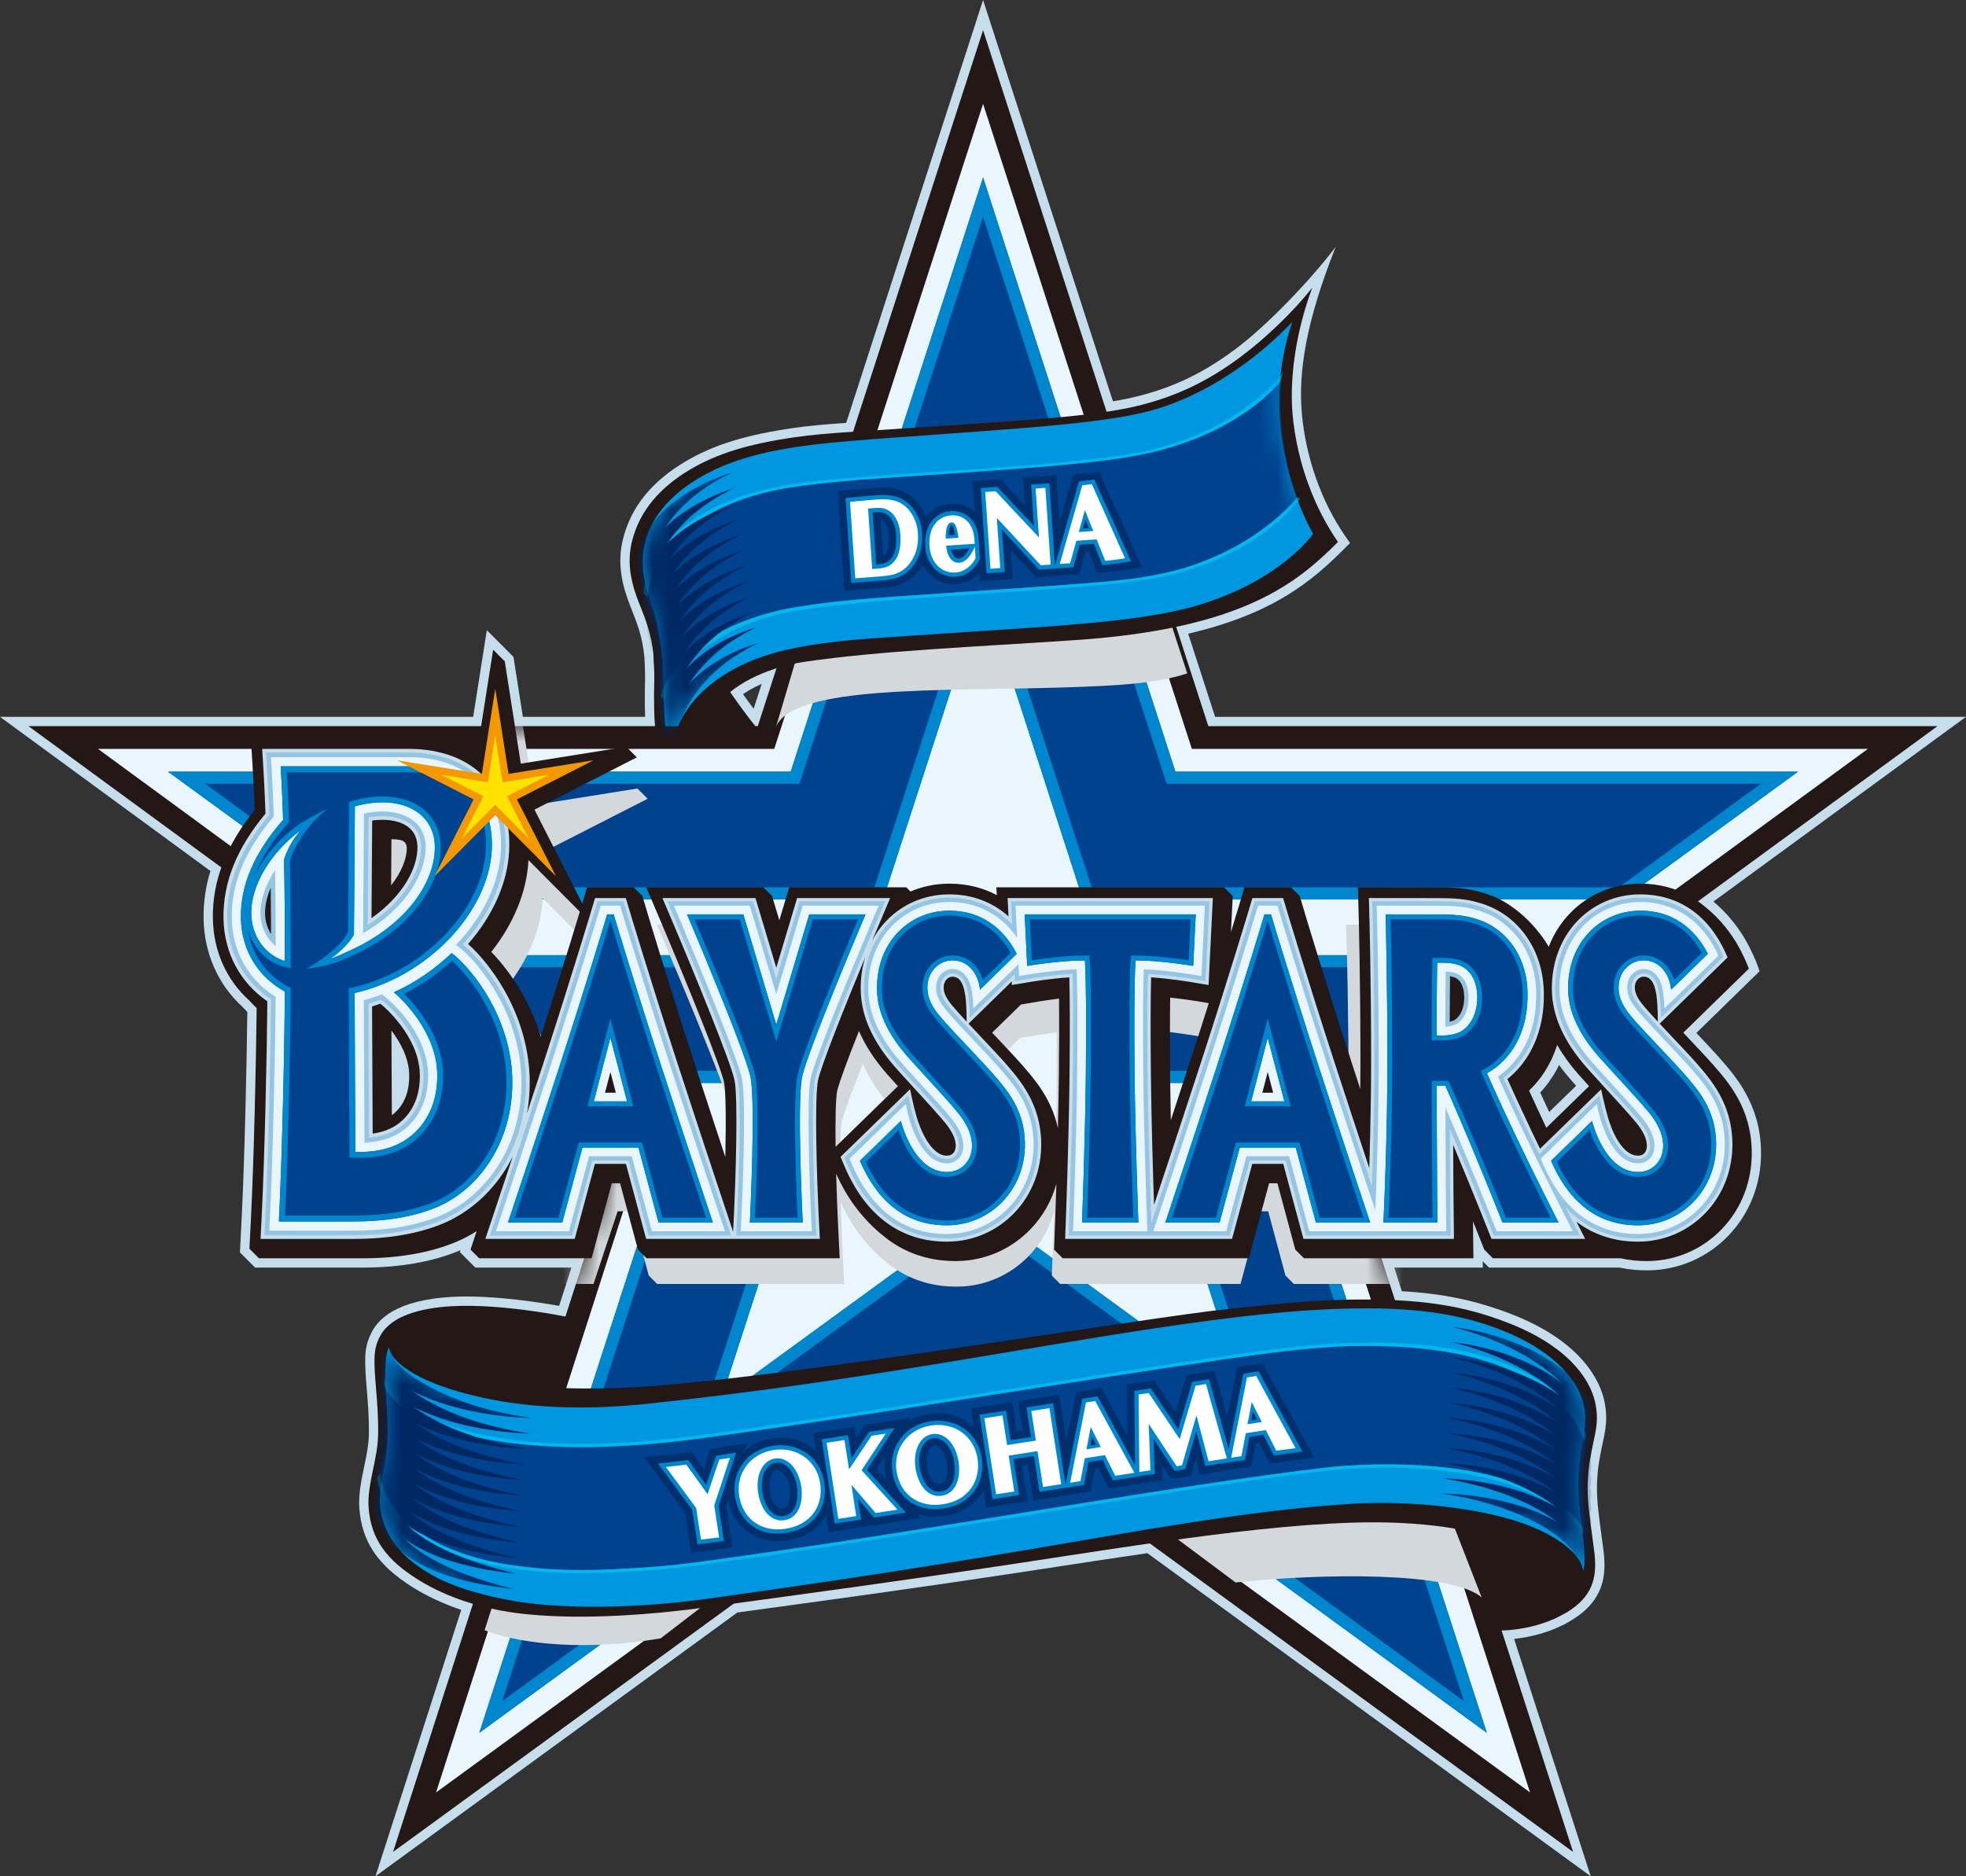 <svg width="110" height="105" viewBox="0 0 110 105" fill="none" xmlns="http://www.w3.org/2000/svg">
<rect x="0" y="0" width="110" height="105" fill="#333333" stroke="none"/>
<g clip-path="url(#clip0_11333_835)">
<path d="M89.003 105L64.197 86.918C62.48 87.165 60.786 87.425 59.145 87.677C58.422 87.787 57.714 87.896 57.027 88C51.209 88.88 46.833 89.477 42.2 90.109L41.255 90.239L21.009 104.998L25.807 90.091C24.791 89.748 23.841 89.303 23.035 88.79C21.12 87.572 20.244 86.262 20.106 84.41C20.049 83.647 20.216 82.845 20.377 82.069C20.506 81.446 20.627 80.859 20.637 80.315C20.654 79.326 20.584 78.491 20.522 77.753C20.468 77.108 20.417 76.498 20.438 75.915C20.453 75.462 20.552 75.051 20.731 74.695C21.102 73.816 22.197 72.743 25.294 72.575C25.551 72.561 25.824 72.554 26.108 72.554C28.032 72.554 30.137 72.875 31.283 73.079L31.973 70.937H26.596L25.731 70.071L25.768 69.96C25.735 69.974 25.703 69.987 25.67 70.001C24.166 70.622 22.349 70.937 20.271 70.937H14.274L13.424 70.085L13.518 68.247C13.687 64.917 13.807 59.458 13.838 56.631C13.756 56.548 13.674 56.462 13.594 56.373C12.208 55.116 11.425 53.358 11.391 51.42C11.374 50.52 11.503 49.621 11.774 48.742L0 40.115H26.475L27.238 35.264L28.73 36.762L29.255 40.115L36.096 40.115C36.077 39.691 36.077 39.299 36.08 38.98C36.077 38.781 36.078 38.579 36.084 38.41C36.088 38.308 36.09 38.209 36.091 38.112C36.092 38.031 36.092 37.949 36.092 37.867V37.848C36.09 37.489 36.075 37.159 36.061 36.884L36.056 36.792C35.956 35.662 35.65 34.89 35.354 34.144L35.266 33.92C34.852 32.862 34.482 31.58 34.875 30.092C35.342 28.328 36.483 26.93 38.363 25.818C39.931 24.891 41.739 24.332 44.407 23.95C45.207 23.836 46.051 23.753 47.345 23.665L55.004 0L62.271 22.458C62.83 22.364 63.319 22.262 63.758 22.149C65.764 21.629 67.374 20.844 69.141 19.524C70.856 18.244 73.273 15.74 74.734 13.817C73.052 18.049 72.649 20.814 72.835 23.104C73.06 25.616 73.931 28.077 75.287 30.03L75.536 30.389L75.228 30.697C73.427 32.5 71.265 34.347 66.481 35.463L67.986 40.115H110L95.869 50.452C96.551 51.03 97.144 51.729 97.602 52.497L97.653 52.585C97.719 52.698 97.782 52.812 97.844 52.928C98.191 53.6 98.336 54.025 98.342 54.042L98.448 54.354L94.913 57.806C95.448 58.373 95.965 58.923 96.204 59.198C97.11 60.23 98.481 61.792 98.532 64.394C98.566 66.198 97.921 67.884 96.713 69.141C95.533 70.37 93.95 71.062 92.256 71.091C91.687 71.099 91.144 71.049 90.617 70.937H83.316L82.96 70.581L82.964 70.937H78.009L78.435 72.258C80.767 72.395 82.555 72.77 84.527 73.527C88.633 75.105 89.552 77.433 89.756 78.361C89.929 79.145 89.88 79.732 89.753 80.371C89.725 80.508 89.695 80.651 89.665 80.798C89.561 81.291 89.445 81.849 89.399 82.342C89.341 82.975 89.323 83.59 89.427 84.527C89.477 84.986 89.547 85.493 89.608 85.941C89.661 86.326 89.706 86.659 89.732 86.903C89.865 88.142 89.757 89.557 87.95 90.656L87.89 90.693C87.871 90.705 87.853 90.716 87.833 90.728L87.489 90.927L87.482 90.921C86.68 91.33 85.713 91.608 84.716 91.718L89.003 105ZM86.176 61.141C86.338 61.495 86.507 61.858 86.679 62.228L88.187 60.76C88.078 60.64 87.99 60.541 87.924 60.466C87.673 60.179 87.442 59.89 87.233 59.6C87.198 59.671 87.161 59.742 87.124 59.811C86.864 60.297 86.546 60.743 86.176 61.141ZM41.571 38.845C41.76 39.113 41.959 39.386 42.167 39.662L42.619 38.267C42.482 38.328 42.351 38.391 42.227 38.455C41.998 38.573 41.779 38.703 41.571 38.845Z" fill="#C6DEEB"/>
<path d="M88.877 87.114C88.342 86.113 86.862 85.683 83.913 84.825L83.814 84.797C82.161 84.388 80.373 84.097 78.5 83.934L77.524 83.849C77.524 83.849 82.342 91.108 82.41 91.122C84.999 91.644 88.627 90.543 89.119 88.401C89.119 88.401 89.119 87.565 88.877 87.114Z" fill="#231815"/>
<path d="M33.224 74.03C32.06 73.706 28.155 72.942 25.322 73.095C21.113 73.324 20.939 75.239 21.118 75.927C21.416 77.069 23.067 77.943 25.988 78.681C26.408 78.776 26.875 78.827 27.417 78.837C27.973 78.847 28.547 78.811 29.102 78.778C29.651 78.745 30.219 78.711 30.761 78.72C31.024 78.725 31.261 78.739 31.486 78.764L31.691 78.786L32.241 78.335L33.224 74.03Z" fill="#231815"/>
<path d="M49.332 48.386C44.175 43.125 39.454 38.173 38.242 33.303L37.851 33.156C35.938 34.409 36.7 35.8 36.603 38.429C36.544 40.041 36.863 47.549 42.562 48.078L49.332 48.386Z" fill="#231815"/>
<path d="M108.405 40.637H67.608L55.004 1.688L42.398 40.637H1.593L34.509 64.755L21.993 103.635L55.004 79.571L88.016 103.637L75.46 64.734L108.405 40.637Z" fill="#231815"/>
<path d="M35.999 64.27L5.482 41.909L24.71 41.909L27.158 42.927L28.536 41.909H43.32L55.004 5.811L66.685 41.909H104.51L73.969 64.247L85.608 100.306L55.004 77.997L24.398 100.308L35.999 64.27Z" fill="#EAF6FD"/>
<path d="M46.085 60.603L48.398 53.455H23.487L33.304 60.603H46.085ZM64.069 60.603H76.859L86.666 53.455H61.761L64.069 60.603ZM65.764 43.183L55.004 9.934L44.242 43.183H9.4L19.21 50.335H49.411L55.004 33.059L60.592 50.335H90.793L100.6 43.183H65.764ZM64.927 63.725L69.634 78.257L55.004 67.588L40.368 78.257L45.079 63.725H42.507L40.615 65.145L39.021 63.725H37.588L26.819 96.97L55.004 76.423L83.189 96.97L72.419 63.725H64.927Z" fill="#00428E"/>
<path d="M55.004 12.128L65.273 43.861H98.522L90.574 49.657H61.083L55.004 30.864L48.92 49.657H19.429L11.479 43.861H44.733L55.004 12.128ZM84.586 54.133L76.639 59.925H64.56L62.69 54.133H84.586ZM47.468 54.133L45.594 59.925H33.524L31.342 58.337L30.239 58.19L29.118 56.718L25.569 54.133H47.468ZM71.928 64.403L81.904 95.195L58.013 77.78L57.986 77.377L57.351 77.297L55.004 75.586L28.104 95.195L38.079 64.403H38.834L40.515 65.613L42.637 64.403H44.149L39.082 80.032L55.004 68.426L70.92 80.032L65.857 64.403H71.928ZM55.004 9.934L44.242 43.183H9.4L19.21 50.335H32.114L32.652 50.705L33.013 50.335H49.411L55.004 33.059L60.592 50.335H90.793L100.6 43.183H65.764L55.004 9.934ZM86.666 53.455H61.761L64.069 60.603H75.395L76.189 61.478L76.521 60.603H76.859L86.666 53.455ZM48.398 53.455H23.487L33.304 60.603H46.085L48.398 53.455ZM72.419 63.725H64.927L69.634 78.257L55.004 67.588L40.368 78.257L45.079 63.725H42.68L40.472 65.244L38.631 63.725C38.631 63.725 37.588 63.725 37.588 63.725L26.819 96.97L55.004 76.423L83.189 96.97L72.419 63.725Z" fill="#0086CD"/>
<path d="M33.513 65.752L32.536 69.561L33.383 69.557L34.679 66.027L33.513 65.752Z" fill="#231815"/>
<g style="mix-blend-mode:multiply">
<path d="M27.113 91.229C28.527 91.81 32.093 92.511 36.964 91.685L40.84 88.709L27.976 88.55L27.113 91.229Z" fill="#D2D8DC"/>
</g>
<g style="mix-blend-mode:multiply">
<path d="M69.132 88.557C73.975 88.045 81.207 87.941 82.898 89.391L80.921 84.305L64.495 85.095L69.132 88.557Z" fill="#D2D8DC"/>
</g>
<g style="mix-blend-mode:multiply">
<path d="M43.427 40.649C44.456 38.351 52.531 38.68 59.286 38.477C62.742 38.373 64.685 38.245 66.427 37.685L64.9 32.989L45.35 34.155L43.427 40.649Z" fill="#D2D8DC"/>
</g>
<path d="M72.317 23.146C72.144 21.008 72.547 18.449 73.422 16.102C72.347 17.46 70.803 18.934 69.452 19.942C67.801 21.175 66.124 22.074 63.888 22.654C62.164 23.1 59.897 23.316 57.473 23.503C55.669 23.643 51.356 23.93 47.907 24.15C46.338 24.25 45.378 24.338 44.481 24.467C41.897 24.837 40.13 25.379 38.627 26.267C36.912 27.281 35.815 28.571 35.378 30.226C35.019 31.582 35.373 32.767 35.749 33.729C36.064 34.534 36.456 35.419 36.573 36.746C36.682 37.973 36.517 39.295 36.659 40.763C36.669 40.876 36.682 40.988 36.697 41.1C36.788 41.795 38.77 41.944 39.072 41.149C39.444 40.174 40.248 38.892 41.989 37.991C42.77 37.587 43.867 37.202 45.035 37.032C49.33 36.409 54.421 36.211 60.203 35.818C69.533 35.184 72.565 32.627 74.861 30.328C73.551 28.442 72.563 25.9 72.317 23.146Z" fill="#231815"/>
<path d="M37.941 40.638C38.383 39.592 39.38 38.214 41.628 37.16C44.442 35.841 48.367 35.765 52.816 35.454C58.313 35.069 63.666 34.857 66.935 33.898C71.683 32.505 73.468 29.872 73.468 29.872C73.468 29.872 70.139 24.317 72.312 18.007C70.895 19.504 68.205 21.805 64.777 22.869C62.178 23.676 57.494 23.946 50.099 24.484C48.164 24.624 46.748 24.73 45.37 24.9C42.998 25.193 41.276 25.668 39.955 26.299C37.595 27.427 36.436 28.942 36.094 30.358C35.808 31.542 36.035 32.632 36.337 33.47C36.605 34.217 36.803 34.803 37.023 36.475C37.192 37.759 37.079 39.306 37.225 40.638L37.941 40.638Z" fill="#0097E0"/>
<mask id="mask0_11333_835" style="mask-type:luminance" maskUnits="userSpaceOnUse" x="35" y="18" width="39" height="23">
<path d="M37.941 40.638C38.383 39.592 39.381 38.214 41.628 37.16C44.442 35.841 48.367 35.765 52.816 35.454C58.313 35.069 63.666 34.857 66.935 33.898C71.683 32.505 73.468 29.872 73.468 29.872C73.468 29.872 70.139 24.317 72.312 18.007C70.895 19.504 68.205 21.805 64.777 22.869C62.178 23.676 57.494 23.946 50.099 24.484C48.164 24.624 46.748 24.73 45.37 24.9C42.998 25.193 41.276 25.668 39.955 26.299C37.595 27.427 36.436 28.942 36.094 30.358C35.808 31.542 36.035 32.632 36.337 33.47C36.605 34.217 36.803 34.803 37.023 36.475C37.192 37.758 37.079 39.304 37.224 40.637L37.941 40.638Z" fill="white"/>
</mask>
<g mask="url(#mask0_11333_835)">
<path d="M72.605 27.926C72.02 26.338 71.478 23.91 71.707 21.168C70.146 22.967 67.921 24.448 64.646 25.259C63.1 25.642 61.459 25.833 59.201 26.039C56.157 26.316 53.059 26.495 49.784 26.727C46.391 26.967 44.49 26.958 42.157 27.644C38.347 28.764 36.355 31.026 36.144 33.359C36.377 33.993 36.868 35.29 37.023 36.475C37.115 37.17 36.955 38.395 36.966 39.224C37.692 36.992 39.677 35.602 42.045 34.72C44.436 33.83 46.593 33.622 51.014 33.322C54.697 33.073 59.95 32.735 62.172 32.524C64.124 32.339 65.396 32.106 66.36 31.836C68.819 31.148 71.209 29.595 72.605 27.926Z" fill="#00428E"/>
<path d="M71.631 21.065C69.947 23.006 67.147 24.694 63.505 25.358C62.272 25.584 60.89 25.74 59.191 25.895C57.017 26.093 54.843 26.239 52.54 26.394C51.632 26.455 50.712 26.517 49.777 26.583L49.026 26.635C46.999 26.777 45.642 26.904 44.267 27.111C38.942 27.912 36.222 30.667 35.993 33.2L36.229 33.4C36.376 30.997 38.93 28.08 44.32 27.268C45.849 27.038 47.354 26.899 49.784 26.727C53.059 26.495 56.157 26.316 59.201 26.039C60.927 25.882 62.29 25.722 63.531 25.5C67.271 24.831 70.084 23.156 71.645 21.357C71.645 21.36 71.803 20.777 71.803 20.777L71.805 20.759L71.631 21.065ZM72.603 27.812C71.207 29.481 68.54 31.361 65 32.103C64.241 32.263 63.342 32.413 62.172 32.524C59.95 32.735 54.697 33.073 51.014 33.323C48.273 33.508 46.276 33.692 44.673 33.95C40.277 34.659 37.556 36.837 36.961 38.96L37.129 39.15C37.996 36.599 41.209 34.692 44.635 34.166C46.296 33.912 48.529 33.665 51.025 33.496C51.702 33.45 52.431 33.401 53.185 33.351C56.554 33.125 60.357 32.857 62.173 32.685C63.297 32.578 64.267 32.434 65.075 32.265C68.668 31.513 71.272 29.709 72.735 27.931C72.735 27.931 72.602 27.809 72.603 27.812Z" fill="#00B9EF"/>
</g>
<mask id="mask1_11333_835" style="mask-type:luminance" maskUnits="userSpaceOnUse" x="35" y="18" width="39" height="23">
<path d="M37.942 40.637C38.384 39.59 39.382 38.213 41.628 37.16C44.442 35.841 48.367 35.765 52.816 35.454C58.313 35.069 63.666 34.857 66.935 33.898C71.683 32.505 73.468 29.872 73.468 29.872C73.468 29.872 70.139 24.317 72.312 18.007C70.895 19.504 68.205 21.805 64.777 22.869C62.178 23.676 57.494 23.946 50.099 24.484C48.164 24.624 46.748 24.73 45.37 24.9C42.998 25.193 41.276 25.668 39.955 26.299C37.595 27.427 36.436 28.942 36.094 30.358C35.808 31.542 36.035 32.632 36.337 33.47C36.605 34.217 36.803 34.803 37.023 36.475C37.192 37.758 37.079 39.304 37.224 40.637H37.942Z" fill="white"/>
</mask>
<g mask="url(#mask1_11333_835)">
<path d="M36.221 32.961C36.012 31.527 36.924 28.342 40.973 26.433C36.994 27.777 35.857 29.906 35.7 31.114C35.544 32.322 36.221 32.961 36.221 32.961Z" fill="#002964"/>
<path d="M41.107 27.3C37.112 28.639 35.989 30.814 35.833 32.023C35.677 33.231 36.357 33.844 36.357 33.844C36.148 32.41 37.057 29.21 41.107 27.3Z" fill="#002964"/>
<path d="M41.24 28.168C37.229 29.501 36.122 31.723 35.965 32.931C35.809 34.139 36.492 34.727 36.492 34.727C36.283 33.293 37.191 30.078 41.24 28.168Z" fill="#002964"/>
<path d="M41.374 29.036C37.346 30.363 36.255 32.632 36.098 33.84C35.942 35.048 36.627 35.61 36.627 35.61C36.418 34.176 37.325 30.945 41.374 29.036Z" fill="#002964"/>
<path d="M41.508 29.903C37.464 31.225 36.387 33.54 36.231 34.748C36.074 35.957 36.762 36.493 36.762 36.493C36.554 35.059 37.459 31.814 41.508 29.903Z" fill="#002964"/>
<path d="M41.642 30.771C37.581 32.087 36.519 34.449 36.363 35.657C36.206 36.865 36.897 37.376 36.897 37.376C36.688 35.941 37.592 32.681 41.642 30.771Z" fill="#002964"/>
<path d="M41.776 31.639C37.699 32.949 36.652 35.357 36.496 36.566C36.339 37.774 37.033 38.258 37.033 38.258C36.824 36.824 37.727 33.548 41.776 31.639Z" fill="#002964"/>
<path d="M41.91 32.507C37.816 33.812 36.785 36.266 36.628 37.475C36.471 38.683 37.168 39.142 37.168 39.142C36.959 37.708 37.86 34.417 41.91 32.507Z" fill="#002964"/>
<path d="M42.043 33.374C37.933 34.673 36.917 37.175 36.76 38.383C36.604 39.591 37.303 40.025 37.303 40.025C37.094 38.59 37.994 35.284 42.043 33.374Z" fill="#002964"/>
<path d="M42.177 34.242C38.051 35.536 37.05 38.083 36.893 39.292C36.736 40.5 37.438 40.907 37.438 40.907C37.23 39.473 38.128 36.152 42.177 34.242Z" fill="#002964"/>
<path d="M42.311 35.11C38.168 36.398 37.182 38.992 37.026 40.2C36.869 41.408 37.574 41.79 37.574 41.79C37.365 40.356 38.262 37.02 42.311 35.11Z" fill="#002964"/>
<path d="M37.709 42.673C37.501 41.239 38.395 37.887 42.445 35.977C38.286 37.26 37.315 39.901 37.158 41.109C37.002 42.317 37.709 42.673 37.709 42.673Z" fill="#002964"/>
</g>
<path d="M61.497 26.398C60.718 26.505 60.045 26.559 60.045 26.559L59.28 29.226L59.099 26.599L57.244 26.726L57.351 28.284L55.972 26.814L54.426 26.921L54.546 28.66C54.226 28.354 53.803 28.182 53.323 28.18C53.275 28.18 53.225 28.181 53.172 28.185C52.603 28.225 52.133 28.483 51.813 28.892C51.58 28.298 51.166 27.812 50.634 27.539C50.218 27.325 49.663 27.243 48.994 27.296C48.435 27.34 47.502 27.426 47.502 27.426L46.862 27.484L47.244 33.072L49.4 32.902C49.578 32.89 49.736 32.871 49.882 32.845C50.536 32.728 51.023 32.44 51.414 31.939C51.491 31.84 51.562 31.735 51.626 31.623C51.781 31.918 51.976 32.126 52.151 32.267C52.498 32.549 52.916 32.7 53.361 32.702C53.456 32.702 53.551 32.696 53.66 32.68L53.709 32.672C54.156 32.592 54.517 32.357 54.78 32.085L54.811 32.53L56.667 32.401L56.557 30.792L57.969 32.312L60.383 32.14L60.73 30.888L60.928 30.874L61.403 32.06C62.715 31.951 63.895 31.748 63.895 31.748L61.497 26.398ZM49.574 30.939C49.528 31.01 49.471 31.063 49.408 31.096L49.271 29.089C49.294 29.093 49.31 29.099 49.323 29.104C49.38 29.127 49.431 29.164 49.476 29.214C49.535 29.28 49.586 29.369 49.628 29.481C49.676 29.609 49.707 29.764 49.719 29.944C49.75 30.399 49.699 30.753 49.574 30.939Z" fill="#002F6E"/>
<path d="M47.634 32.619L47.31 27.866L47.54 27.845C47.54 27.845 48.47 27.76 49.027 27.716C49.618 27.67 50.097 27.736 50.443 27.914C51.096 28.249 51.537 28.982 51.595 29.826C51.62 30.199 51.587 30.545 51.496 30.855C51.404 31.168 51.266 31.446 51.083 31.68C50.755 32.099 50.362 32.331 49.808 32.43C49.676 32.453 49.534 32.47 49.371 32.481L47.634 32.619ZM48.822 28.674L49.021 31.59C49.068 31.587 49.114 31.583 49.151 31.58C49.265 31.569 49.407 31.543 49.481 31.52C49.658 31.463 49.811 31.344 49.924 31.173C50.105 30.902 50.177 30.479 50.138 29.915C50.123 29.694 50.084 29.498 50.02 29.331C49.96 29.171 49.882 29.038 49.789 28.933C49.701 28.835 49.598 28.761 49.482 28.714C49.371 28.668 49.253 28.653 49.084 28.659C49.014 28.661 48.916 28.668 48.822 28.674ZM53.363 32.28C53.015 32.278 52.687 32.161 52.415 31.94C52.149 31.723 51.821 31.309 51.77 30.571C51.694 29.461 52.269 28.671 53.202 28.605C53.243 28.603 53.282 28.601 53.321 28.601C54.008 28.605 54.696 29.113 54.759 30.147C54.772 30.371 54.787 30.65 54.787 30.65L54.823 31.279L54.799 31.332C54.62 31.721 54.191 32.158 53.635 32.257L53.592 32.264C53.513 32.275 53.437 32.28 53.363 32.28ZM53.208 30.759C53.215 30.791 53.223 30.822 53.231 30.852C53.278 31.011 53.401 31.28 53.683 31.254C53.861 31.235 54.074 31.019 54.236 30.69L54.237 30.688L53.208 30.759ZM53.241 29.492C53.224 29.522 53.208 29.56 53.196 29.604C53.175 29.681 53.161 29.773 53.155 29.873C53.154 29.879 53.154 29.884 53.154 29.89L53.356 29.877C53.332 29.743 53.302 29.631 53.266 29.543C53.257 29.52 53.248 29.504 53.241 29.492ZM55.201 32.08L54.874 27.312L55.802 27.248L57.85 29.431L57.692 27.118L58.709 27.048L59.024 31.638L60.373 26.943C60.373 26.943 60.869 26.885 61.232 26.834L63.281 31.412C63.281 31.412 62.623 31.539 61.684 31.631L61.203 30.433L60.406 30.488L60.055 31.745L58.14 31.877L56.056 29.636L56.219 32.009L55.201 32.08ZM60.742 29.281L60.678 29.512L60.831 29.501L60.742 29.281Z" fill="#0086CD"/>
<path d="M50.335 28.126C50.033 27.971 49.6 27.91 49.045 27.953C48.49 27.997 47.561 28.082 47.561 28.082L47.854 32.364L49.355 32.245C49.509 32.234 49.643 32.219 49.766 32.197C50.266 32.107 50.603 31.909 50.897 31.534C51.061 31.324 51.186 31.072 51.269 30.788C51.352 30.504 51.382 30.186 51.359 29.843C51.307 29.081 50.914 28.423 50.335 28.126ZM50.374 29.899C50.416 30.516 50.332 30.988 50.121 31.305C49.977 31.521 49.781 31.674 49.552 31.746C49.456 31.777 49.295 31.805 49.172 31.817C49.067 31.826 48.893 31.837 48.801 31.843L48.57 28.456C48.684 28.447 48.935 28.427 49.075 28.422C49.282 28.415 49.429 28.436 49.572 28.495C49.72 28.556 49.853 28.65 49.965 28.774C50.078 28.901 50.171 29.06 50.241 29.246C50.313 29.435 50.358 29.655 50.374 29.899ZM58.132 30.076L55.707 27.493L55.126 27.533L55.42 31.827L55.967 31.789L55.775 28.985L58.236 31.633L58.784 31.596L58.489 27.301L57.944 27.339L58.132 30.076ZM61.088 27.092L60.556 27.159L59.293 31.56L59.873 31.52L60.223 30.263L61.358 30.184L61.84 31.385C62.435 31.334 62.946 31.242 62.946 31.242L61.088 27.092ZM60.36 29.772L60.702 28.546L61.172 29.716L60.36 29.772ZM53.219 28.842C52.412 28.899 51.939 29.59 52.006 30.555C52.051 31.208 52.334 31.569 52.564 31.756C52.843 31.983 53.196 32.081 53.554 32.03L53.594 32.023C54.065 31.94 54.431 31.566 54.584 31.233L54.547 30.592L54.448 30.795C54.245 31.209 53.973 31.463 53.705 31.49C53.237 31.534 53.059 31.105 53.005 30.919C52.972 30.808 52.949 30.684 52.937 30.54L54.535 30.43L54.518 30.169C54.459 29.313 53.949 28.792 53.219 28.842ZM53.625 30.096L52.911 30.145C52.909 30.052 52.912 29.955 52.919 29.857C52.927 29.74 52.944 29.634 52.968 29.541C52.993 29.453 53.028 29.378 53.072 29.32C53.113 29.269 53.163 29.243 53.224 29.238C53.296 29.233 53.402 29.25 53.485 29.453C53.55 29.613 53.597 29.829 53.625 30.096Z" fill="white"/>
<path d="M60.731 29.084L60.593 29.579L60.921 29.557L60.731 29.084ZM53.234 29.407C53.162 29.412 53.076 29.692 53.081 29.958L53.432 29.934C53.401 29.632 53.303 29.402 53.234 29.407Z" fill="#002F6E"/>
<path d="M28.878 89.614C26.985 89.313 25.804 88.894 24.534 88.292C22.343 87.255 21.502 85.784 21.333 84.652C21.148 83.404 21.493 81.979 21.581 81.179C21.684 80.247 21.693 79.605 21.663 78.942C21.481 76.973 21.488 75.897 21.693 75.303C21.754 76.033 23.197 77.269 26.221 78.029C28.52 78.608 31.879 79.011 36.088 78.57C46.299 77.502 54.575 75.931 62.052 74.733C66.993 73.941 71.124 73.423 74.821 73.307C78.895 73.178 81.903 73.624 84.283 74.564C86.532 75.452 88.216 76.95 88.602 78.604C88.836 79.609 88.608 80.126 88.421 81.556C88.305 82.445 88.263 83.154 88.373 84.315C88.431 84.919 88.61 86.148 88.643 86.883C88.666 87.39 88.665 87.626 88.583 87.909C88.505 87.109 87.268 85.761 84.159 84.923C82.176 84.389 78.857 83.953 75.634 84.153C69.795 84.515 63.219 85.763 57.01 86.81C51.623 87.718 45.703 88.616 39.596 89.467C35.891 89.984 31.749 90.07 28.878 89.614Z" fill="#0097E0"/>
<path d="M89.216 86.959C89.16 86.436 89.004 85.434 88.911 84.585C88.807 83.648 88.816 83.007 88.882 82.294C88.944 81.623 89.121 80.882 89.243 80.269C89.37 79.634 89.395 79.136 89.249 78.473C88.945 77.096 87.628 75.278 84.341 74.015C82.04 73.131 79.651 72.619 75.043 72.738C73.132 72.787 71.361 72.982 68.801 73.243C64.161 73.717 43.76 77.16 35.545 77.626C33.683 77.732 31.545 77.732 30.258 77.595C24.303 76.96 23.063 75.406 23.36 74.742C23.378 74.701 21.68 74.361 21.68 74.361C21.424 74.51 20.99 75.002 20.957 75.934C20.915 77.126 21.189 78.434 21.156 80.325C21.134 81.628 20.53 83.106 20.624 84.371C20.759 86.185 21.692 87.319 23.313 88.35C24.559 89.143 26.604 90.055 29.501 90.338C32.752 90.656 36.492 90.364 39.791 89.913C45.282 89.16 50.158 88.512 56.95 87.484C63.607 86.477 72.161 85.049 77.723 85.203C84.972 85.403 87.548 87.85 87.152 89.031C87.125 89.113 87.268 89.996 87.268 89.996L87.575 90.276C89.109 89.391 89.36 88.3 89.216 86.959Z" fill="#231815"/>
<path d="M28.878 89.614C27.065 89.316 25.346 88.805 24.197 88.156C22.581 87.245 21.588 86.137 21.306 84.586C21.108 83.495 21.527 82.229 21.63 81.289C21.733 80.356 21.693 79.605 21.663 78.942C21.481 76.973 21.523 75.811 21.768 75.402C21.829 76.132 23.198 77.269 26.222 78.029C27.535 78.36 30.804 79.124 36.089 78.57C46.299 77.501 54.576 75.931 62.053 74.732C66.993 73.94 71.312 73.356 75.009 73.24C79.082 73.111 81.739 73.508 84.19 74.507C86.552 75.469 88.217 76.95 88.602 78.604C88.836 79.609 88.608 80.126 88.421 81.555C88.305 82.445 88.264 83.154 88.374 84.315C88.431 84.918 88.61 86.148 88.644 86.883C88.666 87.39 88.665 87.625 88.583 87.909C88.506 87.109 87.269 85.761 84.159 84.923C82.176 84.389 78.857 83.953 75.634 84.153C69.795 84.515 63.22 85.763 57.01 86.81C51.624 87.718 45.703 88.616 39.597 89.467C35.892 89.984 31.747 90.084 28.878 89.614Z" fill="#0097E0"/>
<mask id="mask2_11333_835" style="mask-type:luminance" maskUnits="userSpaceOnUse" x="21" y="73" width="68" height="17">
<path d="M28.878 89.614C27.065 89.316 25.346 88.805 24.197 88.156C22.581 87.245 21.588 86.137 21.306 84.586C21.108 83.495 21.527 82.229 21.63 81.289C21.733 80.356 21.693 79.605 21.663 78.942C21.481 76.973 21.523 75.811 21.768 75.402C21.829 76.132 23.198 77.269 26.222 78.029C27.535 78.36 30.804 79.124 36.089 78.57C46.299 77.501 54.576 75.931 62.053 74.732C66.993 73.94 71.312 73.356 75.009 73.24C79.082 73.111 81.739 73.508 84.19 74.507C86.552 75.469 88.217 76.95 88.602 78.604C88.836 79.609 88.608 80.126 88.421 81.555C88.305 82.445 88.264 83.154 88.374 84.315C88.431 84.918 88.61 86.148 88.644 86.883C88.666 87.39 88.665 87.625 88.583 87.909C88.506 87.109 87.269 85.761 84.159 84.923C82.176 84.389 78.857 83.953 75.634 84.153C69.795 84.515 63.22 85.763 57.01 86.81C51.624 87.718 45.703 88.616 39.597 89.467C35.892 89.984 31.747 90.084 28.878 89.614Z" fill="white"/>
</mask>
<g mask="url(#mask2_11333_835)">
<path d="M88.608 81.609C88.659 81.167 88.668 80.84 88.713 80.539C88.276 79.3 87.103 77.891 84.821 76.821C82.213 75.599 79.153 75.269 75.724 75.326C73.471 75.364 70.86 75.721 68.612 76.048C59.719 77.343 49.288 79.103 39.477 80.454C35.572 80.992 32.399 81.085 29.866 80.88C24.582 80.47 21.883 78.75 21.519 77.288C21.541 77.664 21.619 78.468 21.663 78.942C21.693 79.605 21.684 80.246 21.582 81.179C21.546 81.502 21.331 82.04 21.263 82.499C21.6 84.973 24.341 86.92 28.418 87.558C31.278 88.006 33.76 87.896 36.823 87.665C38.384 87.547 40.575 87.209 42.223 86.977C53.261 85.429 66.062 83.073 74.223 82.129C76.295 81.889 79.109 81.885 81.243 82.17C85.258 82.707 87.941 84.373 88.666 85.783C88.665 85.774 88.671 85.524 88.671 85.507C88.614 85.047 88.623 84.598 88.605 84.304C88.528 83.108 88.516 82.397 88.608 81.609Z" fill="#00428E"/>
<path d="M29.866 80.88C30.488 80.931 31.148 80.963 31.849 80.975C34.001 81.013 36.531 80.86 39.477 80.454C49.288 79.103 59.719 77.344 68.612 76.048C70.86 75.722 73.471 75.364 75.724 75.327C76.192 75.319 76.653 75.318 77.107 75.326C79.98 75.376 82.584 75.766 84.836 76.822C87.111 77.888 88.156 79.342 88.625 80.639L88.742 80.424L88.757 80.323C88.213 78.779 86.975 77.575 84.969 76.636C82.888 75.66 80.431 75.184 77.131 75.135C76.689 75.127 76.201 75.145 75.721 75.153C73.465 75.191 70.856 75.546 68.588 75.877C64.865 76.419 60.932 77.033 56.769 77.683C51.06 78.575 45.157 79.497 39.454 80.282C36.667 80.666 34.109 80.841 31.852 80.801C31.17 80.79 30.507 80.758 29.88 80.707C24.744 80.308 21.875 78.487 21.529 77.1L21.466 77.403C21.774 78.785 24.582 80.47 29.866 80.88ZM81.243 82.17C80.31 82.055 79.25 81.976 78.178 81.958C76.793 81.933 75.391 81.994 74.223 82.129C66.062 83.073 53.261 85.429 42.223 86.978C40.575 87.209 38.384 87.547 36.823 87.665C35.085 87.796 33.534 87.888 31.995 87.862C30.821 87.841 29.655 87.752 28.418 87.558C24.341 86.92 21.6 84.973 21.263 82.499C21.264 82.49 21.266 82.48 21.268 82.471L21.086 82.669C21.476 85.199 24.274 87.085 28.391 87.73C29.566 87.914 30.743 88.014 31.992 88.036C33.499 88.062 35.018 87.976 36.835 87.838C38.114 87.742 39.798 87.5 41.284 87.287C41.619 87.239 41.943 87.192 42.247 87.15C47.117 86.467 52.311 85.629 57.334 84.819C63.685 83.796 69.685 82.829 74.243 82.302C75.4 82.168 76.796 82.107 78.175 82.131C79.278 82.15 80.286 82.235 81.175 82.353C85.488 82.93 87.84 84.533 88.574 85.882L88.569 85.513C87.845 84.219 85.23 82.663 81.243 82.17Z" fill="#00B9EF"/>
</g>
<mask id="mask3_11333_835" style="mask-type:luminance" maskUnits="userSpaceOnUse" x="21" y="73" width="68" height="17">
<path d="M28.878 89.614C27.065 89.316 25.346 88.805 24.197 88.156C22.581 87.245 21.588 86.137 21.306 84.586C21.108 83.495 21.527 82.229 21.63 81.289C21.733 80.356 21.693 79.605 21.663 78.942C21.481 76.973 21.523 75.811 21.768 75.402C21.829 76.132 23.198 77.269 26.222 78.029C27.535 78.36 30.804 79.124 36.089 78.57C46.299 77.501 54.576 75.931 62.053 74.732C66.993 73.94 71.312 73.356 75.009 73.24C79.082 73.111 81.739 73.508 84.19 74.507C86.552 75.469 88.217 76.95 88.602 78.604C88.836 79.609 88.608 80.126 88.421 81.555C88.305 82.445 88.264 83.154 88.374 84.315C88.431 84.918 88.61 86.148 88.644 86.883C88.666 87.39 88.665 87.625 88.583 87.909C88.506 87.109 87.269 85.761 84.159 84.923C82.176 84.389 78.857 83.953 75.634 84.153C69.795 84.515 63.22 85.763 57.01 86.81C51.624 87.718 45.703 88.616 39.597 89.467C35.892 89.984 31.747 90.084 28.878 89.614Z" fill="white"/>
</mask>
<g mask="url(#mask3_11333_835)">
<path d="M21.842 75.238C21.67 75.716 22.19 76.642 24.118 77.651C25.334 78.289 26.969 78.947 29.738 79.358C25.578 79.227 22.851 77.92 21.972 77.139C21.509 76.728 21.429 76.597 21.398 76.114C21.36 75.537 21.842 75.238 21.842 75.238Z" fill="#002964"/>
<path d="M29.65 80.228C25.599 80.079 22.891 78.82 21.945 77.955C21.487 77.537 21.38 77.356 21.353 76.855C21.32 76.279 21.793 75.963 21.793 75.963C21.621 76.441 22.133 77.391 23.983 78.422C25.214 79.108 26.88 79.791 29.65 80.228Z" fill="#002964"/>
<path d="M29.563 81.1C25.62 80.931 22.931 79.721 21.917 78.77C21.466 78.347 21.333 78.115 21.309 77.597C21.282 77.02 21.745 76.687 21.745 76.687C21.573 77.166 22.075 78.145 23.849 79.193C25.094 79.928 26.793 80.635 29.563 81.1Z" fill="#002964"/>
<path d="M29.475 81.971C25.641 81.782 22.97 80.623 21.89 79.586C21.444 79.157 21.285 78.874 21.264 78.338C21.242 77.761 21.697 77.412 21.697 77.412C21.525 77.89 22.016 78.9 23.715 79.963C24.974 80.751 26.705 81.479 29.475 81.971Z" fill="#002964"/>
<path d="M29.387 82.841C25.663 82.635 23.009 81.526 21.863 80.401C21.421 79.968 21.237 79.634 21.22 79.08C21.203 78.503 21.649 78.137 21.649 78.137C21.477 78.615 21.955 79.66 23.581 80.735C24.852 81.575 26.617 82.323 29.387 82.841Z" fill="#002964"/>
<path d="M29.3 83.712C25.684 83.486 23.047 82.43 21.836 81.216C21.399 80.779 21.189 80.393 21.177 79.821C21.164 79.244 21.601 78.861 21.601 78.861C21.429 79.34 21.893 80.421 23.448 81.505C24.73 82.4 26.529 83.167 29.3 83.712Z" fill="#002964"/>
<path d="M29.212 84.583C25.705 84.338 23.084 83.334 21.809 82.032C21.376 81.59 21.14 81.152 21.132 80.563C21.124 79.986 21.553 79.586 21.553 79.586C21.381 80.065 21.83 81.185 23.313 82.276C24.607 83.228 26.441 84.011 29.212 84.583Z" fill="#002964"/>
<path d="M29.125 85.454C25.727 85.189 23.121 84.24 21.782 82.847C21.353 82.402 21.092 81.911 21.088 81.304C21.084 80.727 21.505 80.31 21.505 80.31C21.333 80.789 21.765 81.95 23.18 83.047C24.483 84.056 26.354 84.855 29.125 85.454Z" fill="#002964"/>
<path d="M29.037 86.325C25.747 86.041 23.156 85.145 21.755 83.663C21.329 83.213 21.043 82.67 21.044 82.046C21.044 81.468 21.456 81.035 21.456 81.035C21.285 81.513 21.698 82.717 23.046 83.817C24.356 84.887 26.265 85.699 29.037 86.325Z" fill="#002964"/>
<path d="M28.95 87.196C25.769 86.893 23.192 86.052 21.728 84.478C21.306 84.025 20.992 83.429 20.999 82.788C21.003 82.21 21.408 81.76 21.408 81.76C21.236 82.238 21.63 83.486 22.912 84.588C24.228 85.72 26.177 86.543 28.95 87.196Z" fill="#002964"/>
<path d="M28.863 88.067C25.79 87.744 23.226 86.959 21.701 85.293C21.283 84.837 20.945 84.188 20.955 83.529C20.964 82.951 21.36 82.484 21.36 82.484C21.188 82.963 21.561 84.256 22.778 85.359C24.098 86.555 26.09 87.386 28.863 88.067Z" fill="#002964"/>
<path d="M21.312 83.209C21.14 83.687 21.489 85.027 22.644 86.13C23.965 87.391 26.002 88.231 28.775 88.938C25.811 88.596 23.259 87.868 21.673 86.109C21.259 85.649 20.896 84.947 20.911 84.27C20.924 83.693 21.312 83.209 21.312 83.209Z" fill="#002964"/>
<path d="M88.435 88.27C88.607 87.792 88.283 86.713 86.769 85.699C85.478 84.835 83.435 83.983 80.627 83.572C84.855 83.703 87.321 85.078 88.343 86.061C88.789 86.491 88.987 86.837 89.019 87.32C89.056 87.897 88.435 88.27 88.435 88.27Z" fill="#002964"/>
<path d="M80.685 82.726C84.823 82.88 87.31 84.264 88.337 85.278C88.778 85.713 88.992 86.072 89.02 86.573C89.053 87.149 88.454 87.532 88.454 87.532C88.626 87.053 88.306 85.993 86.842 84.964C85.554 84.058 83.477 83.155 80.685 82.726Z" fill="#002964"/>
<path d="M80.742 81.879C84.793 82.057 87.298 83.45 88.331 84.496C88.768 84.934 88.996 85.307 89.021 85.825C89.049 86.402 88.472 86.793 88.472 86.793C88.644 86.315 88.329 85.272 86.915 84.228C85.63 83.281 83.519 82.328 80.742 81.879Z" fill="#002964"/>
<path d="M80.799 81.033C84.761 81.234 87.284 82.639 88.325 83.713C88.756 84.157 89.002 84.542 89.022 85.078C89.045 85.655 88.49 86.055 88.49 86.055C88.663 85.576 88.354 84.549 86.988 83.493C85.707 82.502 83.561 81.501 80.799 81.033Z" fill="#002964"/>
<path d="M80.856 80.186C84.73 80.411 87.272 81.825 88.32 82.93C88.745 83.379 89.007 83.777 89.024 84.33C89.041 84.908 88.509 85.316 88.509 85.316C88.681 84.838 88.379 83.826 87.061 82.758C85.784 81.722 83.603 80.674 80.856 80.186Z" fill="#002964"/>
<path d="M80.913 79.34C84.699 79.589 87.26 81.011 88.314 82.147C88.735 82.601 89.013 83.012 89.025 83.583C89.038 84.16 88.527 84.578 88.527 84.578C88.699 84.099 88.405 83.101 87.134 82.022C85.861 80.942 83.646 79.846 80.913 79.34Z" fill="#002964"/>
<path d="M80.97 78.493C84.668 78.765 87.248 80.197 88.308 81.364C88.724 81.822 89.018 82.246 89.026 82.835C89.035 83.412 88.545 83.839 88.545 83.839C88.717 83.36 88.431 82.374 87.207 81.286C85.94 80.16 83.688 79.018 80.97 78.493Z" fill="#002964"/>
<path d="M81.027 77.647C84.637 77.942 87.237 79.383 88.303 80.581C88.714 81.043 89.024 81.481 89.028 82.088C89.032 82.665 88.564 83.1 88.564 83.1C88.736 82.621 88.459 81.648 87.28 80.551C86.019 79.378 83.73 78.191 81.027 77.647Z" fill="#002964"/>
<path d="M81.085 76.8C84.606 77.119 87.226 78.568 88.297 79.798C88.704 80.265 89.031 80.716 89.03 81.34C89.029 81.918 88.583 82.362 88.583 82.362C88.755 81.883 88.487 80.92 87.353 79.816C86.099 78.595 83.772 77.363 81.085 76.8Z" fill="#002964"/>
<path d="M81.142 75.954C84.575 76.296 87.217 77.752 88.291 79.015C88.694 79.486 89.037 79.951 89.031 80.593C89.026 81.171 88.601 81.623 88.601 81.623C88.773 81.145 88.516 80.192 87.426 79.081C86.18 77.811 83.814 76.536 81.142 75.954Z" fill="#002964"/>
<path d="M81.199 75.107C84.543 75.474 87.205 76.938 88.286 78.233C88.683 78.708 89.043 79.186 89.032 79.846C89.023 80.424 88.619 80.885 88.619 80.885C88.791 80.406 88.546 79.463 87.499 78.345C86.263 77.026 83.856 75.709 81.199 75.107Z" fill="#002964"/>
<path d="M88.638 80.146C88.81 79.667 88.577 78.734 87.572 77.61C86.347 76.24 83.899 74.881 81.256 74.261C84.513 74.65 87.194 76.124 88.28 77.449C88.673 77.93 89.049 78.421 89.034 79.098C89.02 79.676 88.638 80.146 88.638 80.146Z" fill="#002964"/>
</g>
<path d="M70.653 76.301C69.989 76.384 69.216 76.504 69.216 76.504L68.669 79.278L67.95 76.715L66.382 76.958L65.773 79.011L64.58 77.238L63.047 77.477L63.072 80.324L61.633 77.683L60.209 77.905L59.668 80.654L59.266 78.052L56.954 78.411L57.211 80.069L56.895 80.118L56.638 78.46L54.329 78.82L54.491 79.866C54.404 79.782 54.311 79.705 54.212 79.632C53.591 79.178 52.801 78.998 51.987 79.124C51.537 79.194 51.131 79.349 50.783 79.571L50.93 79.349L48.38 79.745L47.894 80.471L47.795 79.836L45.501 80.193L45.658 81.209C45.032 80.627 44.143 80.345 43.18 80.494C42.589 80.586 42.074 80.826 41.667 81.17L41.798 80.77L39.751 81.09L39.376 82.198L38.695 81.254C38.695 81.254 37.412 81.432 36.033 81.54L38.328 84.65L38.667 86.892C39.784 86.762 40.983 86.585 40.983 86.585L40.633 84.3L40.741 83.974C41.01 85.339 42.225 86.487 44.051 86.203C45.234 86.019 45.894 85.372 46.215 84.812L46.359 85.748L48.653 85.391L48.632 85.254L48.738 85.378L51.523 84.945L51.304 84.704C51.77 84.87 52.301 84.92 52.869 84.831H52.87C53.732 84.697 54.426 84.29 54.876 83.656C54.934 83.574 54.988 83.489 55.036 83.4L55.186 84.374L57.496 84.015L57.187 82.01L57.503 81.96L57.812 83.966L59.052 83.773L59.052 83.774L61.01 83.468L61.252 82.185L61.449 82.155L62.029 83.309L64.493 82.927L64.492 82.926L65.043 82.84L65.011 81.995L65.523 82.767L66.646 82.591L66.915 81.665L67.14 82.515C67.14 82.515 68.769 82.248 70.014 82.08L70.26 80.784L70.457 80.753L71.037 81.908C71.037 81.908 72.347 81.732 73.532 81.586L70.653 76.301ZM43.821 82.436C43.995 82.622 44.126 82.923 44.178 83.261C44.235 83.633 44.228 84.354 43.789 84.423H43.789C43.694 84.437 43.565 84.433 43.413 84.267C43.247 84.085 43.121 83.782 43.068 83.434C42.968 82.791 43.189 82.314 43.457 82.272C43.578 82.254 43.7 82.309 43.821 82.436ZM52.985 81.891C53.042 82.263 53.035 82.985 52.595 83.053C52.155 83.121 51.93 82.436 51.872 82.064C51.773 81.421 51.994 80.944 52.263 80.902C52.414 80.878 52.544 80.978 52.627 81.066C52.802 81.252 52.932 81.553 52.985 81.891ZM49.603 82.836L49.036 82.212L49.517 81.486C49.467 81.787 49.465 82.106 49.515 82.431C49.537 82.571 49.566 82.706 49.603 82.836Z" fill="#002F6E"/>
<path d="M40.066 81.466L39.512 83.103L38.507 81.708C38.507 81.708 37.614 81.823 36.82 81.902L38.726 84.483L39.032 86.425C39.665 86.349 40.506 86.234 40.506 86.234L40.205 84.264L41.186 81.29L40.066 81.466ZM43.245 80.909C41.821 81.131 40.909 82.346 41.123 83.736C41.337 85.118 42.431 86.026 44 85.782C45.569 85.538 46.336 84.341 46.123 82.959C45.908 81.568 44.67 80.687 43.245 80.909ZM43.854 84.837L43.853 84.838C43.571 84.881 43.319 84.785 43.104 84.55C42.881 84.306 42.722 83.933 42.654 83.499C42.523 82.649 42.84 81.943 43.393 81.857C43.651 81.817 43.911 81.92 44.125 82.148C44.36 82.398 44.526 82.77 44.591 83.197C44.677 83.75 44.617 84.718 43.854 84.837ZM50.057 79.909L48.625 80.132L47.647 81.594L47.447 80.315L45.979 80.543L46.709 85.269L48.177 85.04L48.132 84.746C48.132 84.746 48.069 84.33 48 83.877L48.903 84.927L50.688 84.65L48.506 82.253L50.057 79.909ZM70.418 76.746C70.072 76.797 69.57 76.874 69.57 76.874L68.741 81.079L67.647 77.187L66.708 77.332L65.922 79.982L64.382 77.694L63.469 77.836L63.506 81.993L61.407 78.144L60.563 78.275L59.617 83.07L58.917 78.531L57.432 78.761L57.688 80.419L56.545 80.597L56.289 78.94L54.807 79.17L55.535 83.894L57.019 83.665L56.709 81.659L57.852 81.481L58.161 83.486L59.578 83.266V83.266L60.654 83.099L60.896 81.816L61.685 81.693L62.266 82.847L63.839 82.603L63.839 82.603L64.611 82.483L64.54 80.521L65.723 82.311L66.319 82.217L66.932 80.099L67.448 82.042C67.448 82.042 68.639 81.846 69.657 81.705L69.904 80.415L70.693 80.292L71.273 81.447L72.869 81.233L70.418 76.746ZM52.052 79.539C50.626 79.76 49.714 80.976 49.929 82.367C50.154 83.825 51.31 84.649 52.805 84.416H52.806C53.555 84.299 54.153 83.953 54.535 83.413C54.894 82.907 55.033 82.259 54.93 81.588C54.828 80.926 54.485 80.352 53.966 79.972C53.435 79.583 52.755 79.429 52.052 79.539ZM52.659 83.468C51.893 83.587 51.544 82.682 51.459 82.129C51.328 81.279 51.646 80.573 52.199 80.487C52.457 80.447 52.717 80.55 52.931 80.778C53.166 81.028 53.333 81.401 53.398 81.827C53.483 82.38 53.424 83.348 52.659 83.468Z" fill="#0086CD"/>
<path d="M60.763 78.485L59.877 82.979L60.452 82.889L60.694 81.606L61.82 81.431L62.4 82.586L63.469 82.42L61.279 78.404L60.763 78.485ZM60.789 81.105L61.026 79.855L61.593 80.98L60.789 81.105ZM39.589 83.617L38.4 81.965C38.4 81.965 37.845 82.033 37.26 82.098L38.952 84.389L39.221 86.159L40.236 86.035L39.962 84.243L40.839 81.586L40.245 81.678L39.589 83.617ZM70.287 77.003L69.77 77.084L68.885 81.577L69.46 81.488L69.702 80.205L70.827 80.03L71.408 81.185L72.488 81.042L70.287 77.003ZM69.797 79.704L70.034 78.454L70.6 79.579L69.797 79.704ZM48.764 80.351L47.507 82.231L47.249 80.587L46.25 80.742L46.907 84.997L47.906 84.842L47.641 83.094L48.997 84.672L50.215 84.483L48.206 82.276L49.562 80.227L48.764 80.351ZM43.281 81.144C41.991 81.345 41.164 82.443 41.358 83.699C41.562 85.018 42.608 85.762 43.962 85.551L43.963 85.551C45.318 85.34 46.092 84.312 45.888 82.995C45.694 81.739 44.574 80.943 43.281 81.144ZM43.89 85.072H43.889L43.889 85.073C43.529 85.129 43.197 85.004 42.93 84.711C42.675 84.432 42.494 84.015 42.42 83.535C42.268 82.551 42.671 81.728 43.357 81.622C43.694 81.569 44.029 81.698 44.297 81.984C44.565 82.269 44.753 82.686 44.826 83.16C44.958 84.019 44.72 84.943 43.89 85.072ZM52.088 79.774C50.797 79.975 49.969 81.074 50.163 82.33C50.367 83.648 51.414 84.391 52.769 84.18L52.769 84.18H52.77C53.454 84.074 53.998 83.761 54.342 83.275C54.664 82.82 54.79 82.234 54.696 81.625C54.603 81.025 54.295 80.507 53.826 80.164C53.346 79.812 52.729 79.674 52.088 79.774ZM52.696 83.703C51.864 83.832 51.357 83.023 51.225 82.165C51.073 81.181 51.476 80.358 52.163 80.251C52.5 80.199 52.834 80.328 53.104 80.614C53.372 80.899 53.56 81.316 53.633 81.79C53.765 82.648 53.527 83.573 52.696 83.703ZM66.893 77.544L66.007 80.532L64.27 77.953L63.708 78.04L63.747 82.376L64.367 82.279L64.272 79.685L65.836 82.052L66.133 82.005L66.942 79.211L67.622 81.774L68.645 81.614L67.476 77.454L66.893 77.544ZM57.959 80.618L56.347 80.868L56.091 79.211L55.077 79.369L55.734 83.623L56.748 83.466L56.439 81.46L58.05 81.209L58.359 83.215L59.375 83.056L58.718 78.803L57.703 78.96L57.959 80.618Z" fill="white"/>
<path d="M70.103 78.988L70.008 79.493L70.333 79.443L70.103 78.988ZM61.003 80.894L61.327 80.844L61.098 80.39L61.003 80.894Z" fill="#002F6E"/>
<path d="M33.243 65.836L32.412 69.544L33.289 69.942L34.555 66.011L33.243 65.836Z" fill="#231815"/>
<g style="mix-blend-mode:multiply">
<mask id="mask4_11333_835" style="mask-type:luminance" maskUnits="userSpaceOnUse" x="1" y="1" width="108" height="103">
<path d="M108.405 40.637H67.608L55.004 1.688L42.398 40.637H1.593L34.509 64.755L21.993 103.635L55.004 79.571L88.016 103.637L75.46 64.734L108.405 40.637Z" fill="white"/>
</mask>
<g mask="url(#mask4_11333_835)">
<path d="M94.532 61.319C94.288 61.041 93.73 60.447 93.138 59.819C93.077 59.754 93.015 59.688 92.954 59.622L96.505 56.155C96.505 56.155 96.375 55.771 96.054 55.149C95.998 55.043 95.939 54.939 95.88 54.836C95.866 54.812 95.85 54.785 95.833 54.755C95.335 53.919 94.66 53.18 93.912 52.623C93.909 52.621 93.908 52.62 93.905 52.618C93.861 52.584 93.816 52.552 93.771 52.52C93.645 52.43 93.514 52.345 93.38 52.266C93.345 52.245 93.31 52.223 93.275 52.203L93.279 52.209C92.498 51.774 91.606 51.545 90.631 51.545C90.604 51.545 90.577 51.546 90.549 51.546C89.123 51.564 87.8 52.131 86.82 53.142C86.316 53.662 85.924 54.28 85.659 54.966C85.533 54.747 85.376 54.513 85.221 54.316C84.849 53.827 84.323 53.239 83.553 52.72C83.55 52.718 83.548 52.717 83.546 52.715C83.545 52.715 83.545 52.714 83.544 52.713V52.714C83.075 52.397 82.554 52.159 81.996 52.011C81.277 51.794 80.555 51.749 79.693 51.747C79.089 51.746 76.82 51.744 76.82 51.744L75.316 51.743L75.358 53.252C75.359 53.286 75.455 56.758 75.455 61.207C75.455 61.7 75.451 62.194 75.446 62.679C75.324 62.304 75.203 61.931 75.081 61.559C73.537 56.809 72.488 53.297 72.477 53.262L72.165 52.216L71.695 51.744H69.167L68.856 52.79C68.852 52.803 68.703 53.301 68.438 54.166L68.458 53.754L68.534 52.216L68.064 51.744H55.724L55.745 52.166C54.981 51.758 54.115 51.545 53.172 51.545C53.144 51.545 53.118 51.546 53.09 51.546C52.381 51.555 51.697 51.702 51.068 51.97L50.843 51.744H44.494L43.96 53.532L43.567 52.216L43.097 51.744H36.749L37.615 53.785C38.898 56.804 40.785 61.447 40.966 62.319C41.05 62.723 41.082 64.219 41.033 66.366C40.556 64.922 39.992 63.207 39.456 61.559C37.912 56.809 36.862 53.297 36.852 53.262L36.54 52.216L36.07 51.744H33.542L33.281 52.621L30.689 47.532L36.238 44.699L35.667 44.126L29.948 45.04L29.081 39.494L28.45 38.862L27.539 44.656C26.719 44.114 25.535 43.66 23.865 43.66H15.32L15.418 45.278C15.418 45.291 15.485 46.41 15.528 47.549C13.966 49.486 13.223 51.419 13.26 53.443C13.291 55.213 14.003 56.774 15.247 57.893C15.369 58.029 15.497 58.161 15.633 58.288C15.606 60.992 15.488 66.471 15.32 69.778L15.241 71.334L15.758 71.853H21.358C23.306 71.853 25.001 71.56 26.397 70.984C26.801 70.817 27.189 70.614 27.558 70.378L27.223 71.382L27.693 71.853H33.206L34.555 67.786H35.331L36.298 71.382L36.768 71.853H47.233L47.156 70.314C47.107 69.319 47.066 68.265 47.04 67.268C47.296 67.845 47.579 68.347 47.881 68.783L47.878 68.781C48.359 69.479 49.095 70.33 50.076 70.994C50.115 71.022 50.15 71.044 50.183 71.064C51.313 71.791 52.501 72.003 53.499 72.003C53.539 72.003 53.578 72.002 53.618 72.002C55.125 71.976 56.531 71.36 57.58 70.268C58.245 69.576 58.719 68.736 58.976 67.814C58.939 69.018 58.908 69.841 58.907 69.861L58.85 71.382L59.32 71.853H69.409L70.504 67.786H70.956L71.923 71.382L72.394 71.853H81.576L81.56 70.371L81.554 69.846C81.708 70.228 81.796 70.452 81.798 70.457L82.164 71.382L82.635 71.853H89.552C90.043 71.961 90.519 72.003 90.958 72.003C90.998 72.003 91.037 72.002 91.078 72.002C92.585 71.976 93.992 71.36 95.041 70.268C96.117 69.147 96.693 67.643 96.662 66.03C96.617 63.697 95.412 62.322 94.532 61.319ZM23.77 49.613C23.773 50.185 23.48 50.929 22.92 51.637C22.926 50.818 22.932 49.94 22.938 49.133C23.096 49.134 23.264 49.148 23.423 49.179C23.654 49.231 23.761 49.383 23.77 49.613ZM22.938 59.508C23.407 60.125 23.868 60.962 23.899 61.838C23.928 62.678 23.705 63.357 23.236 63.857C23.152 63.946 23.059 64.024 22.96 64.095C22.952 62.638 22.943 60.826 22.938 59.508ZM65.177 64.369C65.163 63.659 65.15 62.95 65.144 62.282C65.125 60.354 65.125 58.829 65.144 57.725C65.943 57.806 66.608 57.917 66.62 57.919L67.235 58.022C66.938 58.961 66.608 59.991 66.25 61.088C65.894 62.186 65.525 63.312 65.177 64.369ZM31.031 59.836C30.788 59.034 30.45 58.246 30.019 57.492C29.487 56.558 28.883 55.796 28.348 55.245C29.561 53.713 30.268 51.993 30.361 50.316C30.362 50.3 30.362 50.284 30.363 50.268L33.148 53.065C32.901 53.881 32.119 56.453 31.031 59.836ZM85.672 61.34C85.852 61.007 85.998 60.655 86.116 60.288C86.419 60.818 86.802 61.348 87.268 61.882C87.387 62.017 87.588 62.24 87.846 62.522L86.988 63.356L85.529 64.777C85.14 63.953 84.826 63.27 84.594 62.761C85.021 62.355 85.385 61.877 85.672 61.34ZM47.011 65.809C46.992 64.347 47.014 63.183 47.095 62.79C47.181 62.372 47.661 61.087 48.277 59.53C48.611 60.315 49.12 61.094 49.809 61.882C49.928 62.017 50.13 62.24 50.387 62.522L49.529 63.356L47.31 65.516L47.011 65.809ZM59.112 61.811C59.103 62.762 59.083 63.798 59.059 64.8C58.71 63.188 57.783 62.132 57.07 61.319C56.827 61.04 56.269 60.446 55.677 59.818C55.616 59.753 55.555 59.687 55.494 59.623L56.324 58.812L57.056 58.096L58.108 57.919C58.116 57.917 58.541 57.846 59.119 57.776C59.13 58.821 59.128 60.169 59.112 61.811Z" fill="#D2D8DC"/>
</g>
</g>
<path d="M29.904 45.308L35.632 42.383L35.043 41.791L29.139 42.735L28.243 37.01L27.592 36.357L26.581 42.784L19.426 41.64L19.796 42.012L25.812 45.082L22.593 51.411L22.963 51.781L28.08 46.639L32.83 51.41L32.829 51.409L33.2 51.781L29.904 45.308Z" fill="#231815"/>
<path d="M95.813 59.541C95.561 59.254 94.985 58.641 94.374 57.993C94.311 57.926 94.247 57.857 94.184 57.79L97.85 54.21C97.85 54.21 97.716 53.813 97.384 53.172C97.326 53.062 97.266 52.954 97.204 52.849C97.19 52.824 97.174 52.795 97.156 52.764C96.642 51.902 95.945 51.139 95.174 50.564C95.171 50.562 95.169 50.56 95.166 50.558C95.12 50.524 95.074 50.491 95.028 50.458C94.897 50.364 94.762 50.277 94.624 50.195C94.588 50.174 94.551 50.151 94.515 50.13L94.52 50.136C93.713 49.688 92.793 49.451 91.786 49.451C91.758 49.451 91.73 49.452 91.701 49.452C90.23 49.471 88.863 50.056 87.852 51.099C87.332 51.636 86.927 52.275 86.653 52.982C86.523 52.757 86.36 52.515 86.202 52.311C85.816 51.806 85.274 51.2 84.479 50.664C84.476 50.662 84.474 50.66 84.472 50.659C84.471 50.659 84.47 50.658 84.469 50.657V50.657C83.985 50.33 83.448 50.085 82.872 49.932C82.129 49.709 81.383 49.661 80.494 49.66C79.87 49.659 77.528 49.657 77.528 49.657L75.975 49.655L76.019 51.213C76.02 51.248 76.118 54.833 76.118 59.426C76.118 59.934 76.115 60.444 76.11 60.945C75.984 60.559 75.858 60.173 75.733 59.789C74.138 54.886 73.055 51.26 73.044 51.224L72.722 50.143L72.237 49.657H69.627L69.306 50.736C69.302 50.75 69.148 51.264 68.874 52.157L68.895 51.731L68.974 50.143L68.489 49.657H55.749L55.771 50.092C54.983 49.671 54.088 49.451 53.115 49.451C53.086 49.451 53.059 49.452 53.03 49.452C52.297 49.462 51.592 49.614 50.942 49.89L50.71 49.657H44.156L43.604 51.502L43.198 50.143L42.713 49.657H36.159L37.054 51.763C38.378 54.88 40.326 59.674 40.513 60.574C40.6 60.991 40.633 62.535 40.583 64.752C40.09 63.261 39.507 61.49 38.954 59.789C37.36 54.886 36.276 51.26 36.266 51.224L35.944 50.143L35.459 49.657H32.849L32.527 50.736C32.517 50.769 31.619 53.774 30.257 58.01C30.006 57.182 29.657 56.369 29.212 55.59C28.663 54.626 28.039 53.84 27.487 53.271C28.739 51.689 29.468 49.913 29.565 48.183C29.665 46.364 29.129 44.736 28.056 43.597C27.949 43.484 27.83 43.368 27.698 43.253C27.656 43.205 27.614 43.156 27.571 43.11C26.797 42.29 25.351 41.311 22.859 41.311H14.037L14.138 42.981C14.139 42.995 14.207 44.15 14.252 45.326C12.639 47.326 11.872 49.321 11.911 51.41C11.943 53.237 12.677 54.849 13.962 56.005C14.088 56.145 14.22 56.282 14.36 56.413C14.333 59.203 14.211 64.86 14.037 68.274L13.955 69.881L14.489 70.416H20.271C22.281 70.416 24.031 70.114 25.473 69.519C25.89 69.347 26.29 69.137 26.672 68.893L26.326 69.93L26.811 70.416H33.099L34.229 66.217H34.695L35.694 69.93L36.179 70.416H46.983L46.904 68.828C46.853 67.8 46.811 66.712 46.784 65.683C47.049 66.279 47.34 66.796 47.652 67.247L47.649 67.245C48.146 67.965 48.906 68.844 49.918 69.53C49.959 69.558 49.995 69.581 50.029 69.602C51.195 70.353 52.422 70.571 53.452 70.571C53.493 70.571 53.534 70.57 53.575 70.57C55.131 70.543 56.582 69.907 57.665 68.78C58.352 68.065 58.841 67.198 59.106 66.247C59.068 67.489 59.036 68.34 59.035 68.361L58.976 69.93L59.461 70.416H69.877L71.007 66.217H71.474L72.473 69.93L72.958 70.416H82.438L82.422 68.887L82.415 68.344C82.574 68.739 82.665 68.969 82.667 68.976L83.046 69.93L83.53 70.416H90.672C91.179 70.528 91.671 70.571 92.123 70.571C92.164 70.571 92.205 70.57 92.247 70.57C93.803 70.543 95.256 69.907 96.339 68.78C97.45 67.623 98.044 66.07 98.012 64.404C97.966 61.996 96.722 60.577 95.813 59.541ZM21.901 46.961C22.065 46.962 22.238 46.976 22.402 47.008C22.641 47.062 22.752 47.219 22.76 47.456C22.763 48.047 22.461 48.815 21.883 49.546C21.889 48.701 21.896 47.794 21.901 46.961ZM22.209 62.161C22.122 62.253 22.026 62.333 21.924 62.408C21.917 60.903 21.907 59.032 21.901 57.672C22.386 58.309 22.861 59.172 22.893 60.077C22.924 60.944 22.694 61.645 22.209 62.161ZM49.353 61.645L47.063 63.875L46.753 64.176C46.734 62.668 46.757 61.465 46.84 61.06C46.93 60.629 47.425 59.302 48.061 57.694C48.406 58.504 48.931 59.309 49.642 60.122C49.766 60.263 49.974 60.492 50.239 60.783L49.353 61.645ZM59.246 60.049C59.238 61.031 59.217 62.101 59.192 63.135C58.831 61.471 57.875 60.38 57.138 59.541C56.888 59.253 56.311 58.639 55.701 57.991C55.637 57.925 55.574 57.857 55.511 57.79L56.369 56.953L57.124 56.214L58.21 56.031C58.218 56.03 58.658 55.956 59.254 55.884C59.266 56.963 59.263 58.354 59.246 60.049ZM66.616 59.303C66.248 60.437 65.868 61.599 65.508 62.691C65.493 61.957 65.481 61.225 65.474 60.535C65.455 58.545 65.455 56.971 65.473 55.831C66.299 55.915 66.986 56.029 66.997 56.031L67.633 56.138C67.326 57.107 66.985 58.17 66.616 59.303ZM88.025 61.645L86.519 63.111C86.118 62.26 85.793 61.556 85.554 61.03C85.995 60.611 86.37 60.117 86.667 59.563C86.852 59.219 87.003 58.855 87.124 58.477C87.437 59.024 87.832 59.571 88.314 60.122C88.437 60.262 88.645 60.492 88.911 60.783L88.025 61.645Z" fill="#231815"/>
<path d="M94.878 59.45C94.639 59.174 94.037 58.535 93.455 57.918C93.252 57.701 93.044 57.481 92.861 57.286L96.658 53.58C95.614 51.057 93.754 50.05 91.785 50.05C91.76 50.05 91.734 50.05 91.709 50.051C90.397 50.068 89.179 50.588 88.28 51.516C87.323 52.503 86.807 53.879 86.829 55.389C86.85 56.844 87.482 58.264 88.763 59.726C88.927 59.915 89.265 60.285 89.658 60.714C90.329 61.448 91.165 62.361 91.537 62.813C91.926 63.286 92.125 63.697 92.145 64.069C92.155 64.26 92.103 64.43 92.001 64.538C91.916 64.629 91.798 64.673 91.647 64.673C90.767 64.673 90.182 63.298 89.96 62.514C89.773 61.855 89.584 60.961 89.584 60.961L88.441 62.075L86.168 64.287C85.99 63.92 85.813 63.554 85.647 63.203C85.054 61.952 84.612 60.985 84.341 60.386C84.874 59.958 85.322 59.417 85.657 58.792C86.179 57.818 86.421 56.679 86.375 55.406C86.332 54.218 85.955 53.125 85.288 52.247C84.632 51.383 83.74 50.782 82.709 50.509C82.034 50.303 81.333 50.26 80.493 50.259C79.869 50.258 77.527 50.256 77.527 50.256L76.59 50.255L76.616 51.196C76.618 51.232 76.716 54.825 76.716 59.426C76.716 61.277 76.675 63.158 76.636 64.528C76.635 64.557 76.635 64.585 76.634 64.614C76.632 64.669 76.631 64.727 76.629 64.78C76.629 64.784 76.629 64.787 76.629 64.791C76.627 64.862 76.625 64.932 76.623 64.999C76.622 65.013 76.622 65.027 76.622 65.04C76.62 65.097 76.618 65.152 76.617 65.206C76.616 65.222 76.615 65.237 76.615 65.252C76.614 65.293 76.612 65.33 76.611 65.368C76.066 63.721 75.352 61.553 74.68 59.489C73.082 54.575 71.998 50.945 71.987 50.908L71.792 50.256H70.072L69.878 50.908C69.867 50.945 68.782 54.577 67.185 59.489C66.164 62.626 65.045 65.997 64.57 67.424C64.517 65.854 64.417 62.649 64.392 60.055C64.369 57.659 64.374 55.864 64.406 54.693C65.512 54.769 66.597 54.951 66.61 54.953L67.621 55.123L67.671 54.097L67.814 51.216L67.861 50.256H56.376L56.424 51.216L56.427 51.284C55.528 50.478 54.397 50.05 53.114 50.05C53.089 50.05 53.063 50.05 53.038 50.051C51.726 50.068 50.508 50.588 49.609 51.516C49.292 51.843 49.024 52.212 48.807 52.614C48.966 52.234 49.12 51.87 49.266 51.529L49.806 50.256H44.6L44.405 50.908L43.434 54.156L42.464 50.908L42.269 50.256H37.063L37.604 51.529C38.894 54.567 40.891 59.452 41.098 60.452C41.299 61.421 41.173 65.824 41.046 68.371L41.018 68.931L40.75 68.126C40.735 68.081 39.233 63.585 37.901 59.489C36.304 54.575 35.219 50.945 35.209 50.908L35.014 50.256H33.294L33.099 50.908C33.088 50.945 32.003 54.577 30.406 59.489C30.101 60.425 29.788 61.383 29.486 62.303C29.587 61.742 29.639 61.165 29.639 60.578C29.639 58.828 29.145 57.037 28.211 55.4C27.55 54.241 26.784 53.359 26.19 52.828C27.577 51.241 28.388 49.422 28.485 47.663C28.578 45.986 28.112 44.553 27.138 43.52C26.144 42.466 24.665 41.908 22.859 41.908H14.669L14.732 42.945C14.733 42.96 14.811 44.272 14.855 45.53C13.239 47.475 12.469 49.398 12.505 51.4C12.54 53.32 13.426 54.979 14.958 56.034C14.939 58.666 14.814 64.72 14.631 68.305L14.579 69.332H19.786C21.719 69.332 23.392 69.045 24.761 68.481C26.137 67.912 27.37 66.861 28.233 65.521C28.4 65.263 28.552 64.993 28.69 64.717C28.041 66.681 27.566 68.101 27.558 68.126L27.155 69.33H32.156L32.338 68.655L33.286 65.131H35.022L35.97 68.655L36.152 69.33H45.87L45.822 68.371C45.691 65.722 45.569 61.427 45.771 60.452C45.936 59.655 47.237 56.391 48.412 53.56C48.236 54.133 48.149 54.748 48.158 55.389C48.178 56.844 48.811 58.264 50.091 59.726C50.255 59.915 50.595 60.286 50.988 60.716C51.659 61.449 52.494 62.361 52.866 62.814C53.255 63.286 53.454 63.697 53.474 64.07C53.484 64.26 53.432 64.43 53.33 64.537C53.245 64.629 53.126 64.673 52.976 64.673C52.068 64.673 51.473 63.146 51.289 62.514C51.102 61.875 50.92 60.953 50.92 60.953L49.769 62.075L47.479 64.305L47.028 64.743L47.277 65.323C48.449 68.045 50.416 69.485 52.966 69.485C53.004 69.485 53.042 69.485 53.081 69.483C54.476 69.459 55.779 68.888 56.75 67.878C57.75 66.836 58.285 65.434 58.257 63.929C58.214 61.739 57.053 60.416 56.206 59.45C55.967 59.174 55.364 58.535 54.782 57.916C54.579 57.7 54.373 57.48 54.189 57.286L55.468 56.037L56.606 54.925L56.615 55.123L57.626 54.953C57.639 54.951 58.726 54.769 59.83 54.693C59.862 55.864 59.867 57.659 59.843 60.055C59.809 63.619 59.633 68.335 59.632 68.382L59.596 69.33H68.934L69.117 68.655L70.065 65.131H71.799L72.747 68.655L72.93 69.33H81.349L81.34 68.406L81.32 66.614L81.308 64.071C81.381 64.248 81.458 64.43 81.536 64.618C82.493 66.912 83.216 68.735 83.222 68.754L83.451 69.33H88.693L88.204 68.371C89.176 69.106 90.331 69.485 91.638 69.485C91.677 69.485 91.714 69.485 91.752 69.483C93.148 69.459 94.451 68.889 95.424 67.878C96.424 66.836 96.959 65.434 96.93 63.929C96.887 61.739 95.726 60.416 94.878 59.45ZM20.824 45.917C21.019 45.891 21.208 45.877 21.391 45.877H21.392C21.962 45.877 23.296 46.019 23.354 47.332C23.404 48.492 22.604 50.1 20.785 51.383C20.795 50.112 20.814 47.733 20.824 45.917ZM22.642 62.571C22.196 63.044 21.607 63.332 20.852 63.44C20.843 61.671 20.824 58.054 20.818 56.324C20.973 56.276 21.127 56.225 21.281 56.171L21.419 56.285C21.439 56.302 23.415 57.962 23.488 60.055C23.524 61.089 23.239 61.935 22.642 62.571ZM54.086 57.175C54.086 57.175 53.724 56.786 53.639 56.689C53.605 56.649 53.569 56.609 53.533 56.567C53.067 56.041 52.764 55.66 52.803 55.187C52.83 54.854 53.064 54.666 53.271 54.658C53.279 54.657 53.289 54.657 53.298 54.657C53.783 54.657 53.939 55.219 54.012 55.736C54.088 56.273 54.086 57.175 54.086 57.175ZM81.293 56.926C81.296 56.391 81.3 55.678 81.309 54.865C81.311 54.866 81.312 54.867 81.314 54.867C81.584 54.961 81.745 55.315 81.745 55.813C81.745 56.51 81.455 56.829 81.293 56.926ZM92.758 57.175C92.758 57.175 92.396 56.786 92.311 56.689C92.277 56.65 92.24 56.609 92.204 56.567C91.738 56.041 91.436 55.66 91.474 55.188C91.502 54.854 91.735 54.666 91.942 54.658C91.951 54.657 91.96 54.657 91.969 54.657C92.455 54.657 92.611 55.219 92.684 55.736C92.76 56.273 92.758 57.175 92.758 57.175Z" fill="#C6DEEB"/>
<path d="M94.741 59.57C94.504 59.297 93.903 58.659 93.323 58.042C92.841 57.531 92.343 57.002 92.174 56.81C92.14 56.77 92.104 56.73 92.067 56.689C91.57 56.126 91.248 55.717 91.293 55.172C91.329 54.735 91.65 54.487 91.934 54.474C91.946 54.474 91.958 54.474 91.97 54.474C92.49 54.474 92.733 55 92.813 55.459C92.925 56.101 92.939 56.953 92.939 56.953L96.436 53.539C95.462 51.252 93.728 50.233 91.786 50.233C91.762 50.233 91.737 50.233 91.711 50.234C90.448 50.251 89.277 50.751 88.411 51.643C87.487 52.595 86.99 53.924 87.011 55.386C87.032 56.796 87.649 58.176 88.899 59.605C89.062 59.792 89.4 60.162 89.791 60.591C90.465 61.325 91.302 62.241 91.678 62.697C92.092 63.2 92.305 63.647 92.327 64.06C92.34 64.303 92.271 64.518 92.133 64.664C92.013 64.792 91.85 64.856 91.648 64.856C90.639 64.856 90.018 63.368 89.783 62.558C89.588 61.88 89.482 61.315 89.482 61.315L88.568 62.205L86.277 64.436L86.115 64.594C85.898 64.151 85.683 63.705 85.482 63.281C84.844 61.933 84.379 60.915 84.117 60.33C84.679 59.904 85.149 59.352 85.496 58.705C86.004 57.762 86.238 56.653 86.193 55.412C86.151 54.262 85.788 53.206 85.144 52.358C84.511 51.526 83.652 50.947 82.66 50.684C82.004 50.485 81.319 50.443 80.493 50.441C79.869 50.44 77.527 50.438 77.527 50.438L76.777 50.438L76.798 51.191C76.8 51.226 76.898 54.822 76.898 59.426C76.898 62.468 76.789 65.598 76.758 66.39C76.196 64.695 75.32 62.045 74.507 59.546C72.909 54.629 71.823 50.997 71.813 50.961L71.657 50.438H70.208L70.052 50.961C70.041 50.997 68.956 54.63 67.358 59.546C66.026 63.641 64.524 68.138 64.51 68.184L64.424 68.439L64.422 68.389C64.42 68.341 64.245 63.623 64.21 60.057C64.186 57.49 64.192 55.658 64.229 54.498C65.408 54.566 66.626 54.771 66.641 54.773L67.449 54.909L67.49 54.088L67.632 51.206L67.67 50.438H56.568L56.605 51.206L56.631 51.74C55.719 50.759 54.51 50.233 53.115 50.233C53.09 50.233 53.065 50.233 53.04 50.234C51.777 50.251 50.605 50.751 49.74 51.643C48.816 52.595 48.319 53.924 48.34 55.386C48.36 56.796 48.978 58.176 50.228 59.605C50.391 59.792 50.73 60.163 51.123 60.593C51.794 61.327 52.631 62.241 53.007 62.697C53.422 63.2 53.634 63.647 53.656 64.06C53.669 64.303 53.6 64.518 53.463 64.664C53.342 64.792 53.178 64.856 52.976 64.856C51.849 64.856 51.257 63.049 51.112 62.558C50.968 62.07 50.819 61.307 50.819 61.307L49.896 62.205L47.606 64.436L47.245 64.787L47.444 65.25C48.585 67.901 50.495 69.302 52.967 69.302C53.004 69.302 53.04 69.302 53.078 69.301C54.425 69.278 55.682 68.727 56.62 67.75C57.585 66.744 58.103 65.388 58.075 63.933C58.033 61.809 56.943 60.568 56.07 59.57C55.831 59.297 55.231 58.658 54.65 58.042C54.169 57.53 53.67 57.001 53.503 56.81C53.469 56.77 53.433 56.73 53.396 56.689C52.9 56.126 52.578 55.717 52.622 55.172C52.657 54.735 52.979 54.487 53.263 54.474C53.275 54.474 53.286 54.474 53.298 54.474C53.819 54.474 54.073 55.043 54.155 55.532C54.236 56.006 54.261 56.488 54.259 56.965L55.341 55.906L56.768 54.511L56.788 54.909L57.595 54.773C57.61 54.771 58.83 54.566 60.007 54.498C60.045 55.658 60.051 57.49 60.026 60.057C59.992 63.623 59.816 68.341 59.814 68.389L59.786 69.148H68.795L68.941 68.607L69.925 64.948H71.939L72.924 68.607L73.07 69.148H81.165L81.157 68.408L81.138 66.613L81.12 63.163C81.298 63.578 81.494 64.042 81.704 64.547C82.663 66.844 83.385 68.668 83.392 68.686L83.574 69.148H88.396L87.854 68.084C87.85 68.077 87.753 67.886 87.594 67.571C88.668 68.709 90.034 69.302 91.638 69.302C91.675 69.302 91.712 69.302 91.749 69.301C93.096 69.278 94.354 68.727 95.293 67.75C96.26 66.745 96.776 65.388 96.748 63.933C96.707 61.809 95.617 60.568 94.741 59.57ZM81.308 57.122C81.245 57.146 81.18 57.165 81.11 57.18C81.112 56.583 81.118 55.682 81.13 54.633C81.238 54.65 81.315 54.673 81.375 54.694C81.721 54.815 81.927 55.234 81.927 55.812C81.927 56.663 81.522 57.042 81.308 57.122ZM37.729 59.546C36.13 54.629 35.045 50.997 35.034 50.961L34.878 50.438H33.429L33.274 50.961C33.263 50.997 32.177 54.63 30.579 59.546C29.248 63.641 27.746 68.138 27.731 68.184L27.409 69.148H32.017L32.162 68.607L33.147 64.948H35.161L36.146 68.607L36.291 69.148H40.899L40.577 68.184C40.562 68.138 39.06 63.641 37.729 59.546ZM45.593 60.414C45.828 59.282 48.203 53.564 49.098 51.457L49.531 50.438H44.735L44.58 50.96L43.434 54.792L42.289 50.96L42.134 50.438H37.339L37.771 51.457C38.667 53.564 41.041 59.282 41.277 60.415C41.483 61.407 41.361 65.722 41.228 68.38L41.19 69.148H45.679L45.641 68.38C45.509 65.721 45.387 61.406 45.593 60.414ZM29.434 60.577C29.434 58.863 28.95 57.108 28.033 55.503C27.323 54.258 26.494 53.342 25.898 52.847C27.339 51.259 28.182 49.421 28.28 47.651C28.37 46.032 27.924 44.653 26.99 43.662C26.035 42.649 24.607 42.114 22.859 42.114H14.888L14.937 42.933C14.937 42.948 15.02 44.318 15.062 45.602C13.445 47.528 12.675 49.426 12.711 51.396C12.745 53.285 13.633 54.911 15.165 55.924C15.148 58.496 15.022 64.676 14.836 68.314L14.795 69.126H19.786C21.692 69.126 23.339 68.844 24.683 68.29C26.021 67.737 27.22 66.714 28.061 65.41C28.959 64.013 29.434 62.343 29.434 60.577ZM14.838 51.302C14.794 50.794 14.908 50.233 15.15 49.67C15.161 50.525 15.166 51.433 15.168 52.277C14.986 51.996 14.87 51.662 14.838 51.302ZM20.62 45.74C20.885 45.694 21.143 45.671 21.392 45.671H21.392C21.883 45.671 23.492 45.79 23.559 47.323C23.615 48.608 22.69 50.41 20.577 51.769C20.586 50.628 20.609 47.778 20.62 45.74ZM22.791 62.712C22.275 63.261 21.555 63.583 20.648 63.67C20.639 61.955 20.618 57.904 20.612 56.17C20.85 56.101 21.087 56.023 21.322 55.937L21.55 56.125C21.57 56.143 23.617 57.862 23.693 60.048C23.732 61.139 23.428 62.035 22.791 62.712Z" fill="#96C5E3"/>
<path d="M94.559 59.731C94.324 59.461 93.725 58.826 93.147 58.21C92.641 57.673 92.162 57.166 91.992 56.971C91.957 56.931 91.922 56.891 91.885 56.851C91.447 56.355 90.994 55.842 91.051 55.152C91.091 54.646 91.467 54.25 91.923 54.232C91.94 54.231 91.954 54.23 91.969 54.23C92.547 54.23 92.917 54.736 93.028 55.383C93.121 55.929 93.127 56.43 93.127 56.43L96.147 53.483C95.243 51.448 93.615 50.477 91.785 50.477C91.762 50.477 91.738 50.477 91.715 50.478C90.517 50.494 89.405 50.968 88.585 51.813C87.707 52.718 87.234 53.986 87.254 55.383C87.273 56.733 87.871 58.061 89.082 59.444C89.243 59.631 89.58 59.999 89.971 60.425C90.645 61.163 91.485 62.08 91.864 62.542C92.314 63.088 92.544 63.58 92.568 64.047C92.586 64.357 92.494 64.637 92.31 64.831C92.144 65.007 91.915 65.1 91.647 65.1C90.386 65.1 89.746 63.286 89.547 62.616C89.412 62.165 89.347 61.787 89.347 61.787L88.736 62.381L86.446 64.611L86.206 64.845L86.339 65.154C86.847 66.334 87.508 67.261 88.303 67.912C89.236 68.672 90.358 69.058 91.638 69.058C91.674 69.058 91.709 69.058 91.745 69.057C93.027 69.035 94.224 68.511 95.117 67.582C96.039 66.622 96.531 65.328 96.505 63.938C96.465 61.904 95.409 60.699 94.559 59.731ZM63.967 60.059C63.94 57.301 63.949 55.388 63.995 54.242C65.259 54.295 66.665 54.53 66.681 54.533L67.22 54.624L67.247 54.076L67.389 51.195L67.414 50.683H56.822L56.847 51.195L56.91 52.475C56.009 51.181 54.685 50.477 53.114 50.477C53.09 50.477 53.067 50.477 53.043 50.478C51.845 50.494 50.733 50.968 49.914 51.813C49.035 52.718 48.563 53.986 48.583 55.383C48.602 56.733 49.2 58.061 50.41 59.444C50.572 59.631 50.91 60 51.301 60.428C51.976 61.164 52.814 62.081 53.194 62.542C53.643 63.088 53.873 63.58 53.898 64.047C53.914 64.357 53.822 64.637 53.639 64.831C53.473 65.007 53.244 65.1 52.976 65.1C51.604 65.1 50.97 62.945 50.876 62.616C50.748 62.171 50.685 61.778 50.685 61.778L47.775 64.611L47.534 64.845L47.667 65.154C48.175 66.334 48.836 67.261 49.632 67.912C50.565 68.672 51.687 69.058 52.966 69.058C53.002 69.058 53.037 69.058 53.074 69.057C54.355 69.035 55.552 68.511 56.444 67.581C57.365 66.622 57.858 65.328 57.831 63.938C57.791 61.904 56.735 60.699 55.887 59.731C55.651 59.461 55.053 58.825 54.474 58.209C53.968 57.672 53.491 57.166 53.32 56.971C53.285 56.931 53.25 56.891 53.214 56.851C52.776 56.355 52.323 55.842 52.379 55.152C52.42 54.646 52.796 54.25 53.252 54.232C53.268 54.231 53.283 54.23 53.298 54.23C53.98 54.23 54.283 54.917 54.379 55.473C54.455 55.917 54.456 56.43 54.456 56.43L55.171 55.731L56.983 53.96L56.989 54.076L57.016 54.623L57.554 54.533C57.57 54.53 58.977 54.295 60.241 54.242C60.286 55.388 60.295 57.301 60.268 60.059C60.235 63.629 60.058 68.35 60.056 68.398L60.038 68.904H64.197L64.179 68.398C64.177 68.35 64.002 63.629 63.967 60.059ZM85.263 63.386C84.551 61.885 84.056 60.792 83.813 60.249C84.417 59.831 84.92 59.265 85.282 58.59C85.769 57.684 85.993 56.617 85.949 55.421C85.909 54.322 85.565 53.314 84.951 52.506C84.35 51.715 83.535 51.168 82.593 50.919C81.965 50.728 81.298 50.687 80.492 50.685C79.868 50.685 77.527 50.683 77.527 50.683L77.027 50.682L77.041 51.184C77.042 51.22 77.14 54.819 77.14 59.426C77.14 62.932 76.995 66.557 76.994 66.593L76.948 67.729C76.51 66.416 75.338 62.89 74.275 59.621C72.677 54.702 71.59 51.067 71.579 51.031L71.475 50.683H70.388L70.285 51.031C70.274 51.067 69.188 54.703 67.588 59.621C66.256 63.718 64.754 68.217 64.74 68.261L64.525 68.904H68.609L68.705 68.544L69.739 64.704H72.125L73.158 68.544L73.255 68.904H80.919L80.914 68.411L80.895 66.616L80.872 61.971C81.137 62.581 81.504 63.436 81.928 64.454C82.887 66.752 83.61 68.578 83.617 68.596L83.739 68.904H87.999L87.638 68.194C87.623 68.168 86.261 65.491 85.263 63.386ZM70.632 61.147L70.932 59.999L71.232 61.147H70.632ZM81.393 57.351C81.236 57.41 81.067 57.444 80.867 57.457C80.868 56.844 80.873 55.712 80.889 54.366C81.176 54.379 81.341 54.423 81.455 54.464C81.903 54.621 82.17 55.126 82.17 55.813C82.17 56.795 81.682 57.241 81.393 57.351ZM45.355 60.365C45.585 59.254 47.757 53.989 48.874 51.361L49.163 50.683H44.916L44.812 51.031L43.434 55.641L42.056 51.031L41.952 50.683H37.706L37.994 51.361C39.111 53.989 41.283 59.254 41.514 60.365C41.75 61.501 41.563 66.545 41.47 68.393L41.445 68.904H45.423L45.398 68.393C45.284 66.094 45.128 61.458 45.355 60.365ZM37.497 59.621C35.898 54.702 34.812 51.067 34.801 51.031L34.697 50.683H33.61L33.506 51.031C33.495 51.067 32.409 54.703 30.81 59.621C29.478 63.718 27.976 68.217 27.961 68.261L27.746 68.904H31.83L31.928 68.544L32.961 64.704H35.347L36.38 68.544L36.477 68.904H40.561L40.346 68.261C40.331 68.217 38.83 63.718 37.497 59.621ZM33.854 61.147L34.154 59.999L34.454 61.147H33.854ZM29.177 60.578C29.177 56.975 26.971 53.972 25.58 52.925L25.518 52.878C25.524 52.873 25.528 52.868 25.533 52.862C27.041 51.275 27.925 49.418 28.024 47.637C28.11 46.091 27.687 44.777 26.803 43.839C25.898 42.879 24.534 42.372 22.859 42.372H15.16L15.193 42.917C15.194 42.933 15.28 44.377 15.322 45.693C13.703 47.595 12.932 49.461 12.967 51.391C13 53.24 13.89 54.825 15.422 55.784C15.409 58.267 15.282 64.618 15.092 68.328L15.065 68.869H19.786C21.657 68.869 23.272 68.594 24.585 68.052C25.876 67.519 27.033 66.53 27.845 65.27C28.717 63.916 29.177 62.293 29.177 60.578ZM14.582 51.325C14.511 50.511 14.816 49.571 15.392 48.694C15.415 50.016 15.425 51.61 15.425 52.944C14.953 52.565 14.64 51.984 14.582 51.325ZM20.365 45.527C20.718 45.452 21.062 45.413 21.391 45.413C22.522 45.413 23.753 45.912 23.814 47.312C23.877 48.749 22.797 50.793 20.316 52.228C20.32 51.801 20.351 47.974 20.365 45.527ZM22.977 62.889C22.363 63.541 21.495 63.897 20.393 63.946C20.384 62.379 20.36 57.669 20.355 55.974C20.698 55.883 21.037 55.771 21.37 55.644L21.712 55.928C21.8 56.001 23.869 57.739 23.95 60.039C23.989 61.184 23.653 62.169 22.977 62.889Z" fill="#EAF6FD"/>
<path d="M44.879 60.265C45.181 58.813 48.428 51.17 48.428 51.17H45.278L43.434 57.338L41.591 51.17H38.441C38.441 51.17 41.689 58.813 41.99 60.265C42.279 61.659 41.981 67.927 41.956 68.417H44.913C44.889 67.927 44.59 61.659 44.879 60.265ZM34.336 51.17H33.972C33.972 51.17 32.892 54.791 31.272 59.773C29.924 63.919 28.422 68.417 28.422 68.417H31.459L32.589 64.218H35.719L36.849 68.417H39.886C39.886 68.417 38.384 63.919 37.036 59.773C35.416 54.791 34.336 51.17 34.336 51.17ZM33.225 61.635L34.154 58.075L35.084 61.635H33.225ZM63.535 53.745C64.945 53.745 66.761 54.052 66.761 54.052L66.904 51.17H57.332L57.474 54.052C57.474 54.052 59.291 53.745 60.702 53.745C60.776 54.932 60.782 57.292 60.755 60.063C60.719 63.682 60.542 68.417 60.542 68.417H63.694C63.694 68.417 63.517 63.682 63.481 60.063C63.454 57.292 63.46 54.932 63.535 53.745ZM94.194 60.053C93.76 59.554 92.002 57.72 91.627 57.292C91.141 56.737 90.488 56.077 90.567 55.112C90.63 54.328 91.228 53.772 91.904 53.744C92.802 53.707 93.403 54.434 93.504 55.382L95.557 53.377C95.033 52.351 93.913 50.937 91.722 50.966C89.522 50.994 87.702 52.75 87.74 55.376C87.76 56.805 88.526 58.071 89.447 59.123C89.88 59.62 91.629 61.489 92.24 62.231C92.711 62.803 93.021 63.39 93.055 64.02C93.101 64.882 92.527 65.588 91.648 65.588C89.767 65.588 89.075 62.73 89.075 62.73L86.785 64.961C87.677 67.033 89.193 68.612 91.738 68.569C94.084 68.529 96.07 66.585 96.019 63.948C95.984 62.119 95.057 61.035 94.194 60.053ZM83.198 60.06C84.507 59.333 85.55 57.792 85.464 55.438C85.389 53.369 84.141 51.826 82.461 51.389C81.89 51.213 81.263 51.175 80.492 51.174C79.867 51.172 77.527 51.17 77.527 51.17C77.539 51.618 77.627 55.116 77.627 59.426C77.627 62.982 77.48 66.612 77.48 66.612L77.406 68.417H80.429L80.409 66.621L80.38 60.76H80.87C80.87 60.76 81.496 62.154 82.377 64.266C83.349 66.594 84.069 68.417 84.069 68.417H87.205C87.205 68.417 85.838 65.732 84.824 63.596C83.77 61.372 83.198 60.06 83.198 60.06ZM81.565 57.807C81.321 57.899 81.063 57.942 80.776 57.949C80.607 57.954 80.38 57.952 80.38 57.952C80.38 57.952 80.379 56.166 80.41 53.875C80.41 53.875 80.52 53.874 80.747 53.875C81.159 53.877 81.415 53.934 81.616 54.004C82.224 54.218 82.656 54.849 82.656 55.813C82.656 56.96 82.072 57.615 81.565 57.807ZM71.114 51.17H70.75C70.75 51.17 69.669 54.791 68.05 59.773C66.703 63.919 65.2 68.417 65.2 68.417H68.237L69.368 64.218H72.498L73.628 68.417H76.664C76.664 68.417 75.163 63.919 73.814 59.773C72.195 54.791 71.114 51.17 71.114 51.17ZM70.003 61.635L70.932 58.075L71.862 61.635H70.003ZM52.956 57.292C52.469 56.737 51.817 56.077 51.895 55.112C51.959 54.328 52.556 53.772 53.233 53.744C54.13 53.707 54.732 54.434 54.833 55.382L56.885 53.377C56.36 52.351 55.241 50.937 53.05 50.966C50.85 50.994 49.031 52.75 49.069 55.376C49.089 56.805 49.855 58.071 50.776 59.123C51.209 59.62 52.957 61.489 53.568 62.231C54.039 62.803 54.35 63.39 54.384 64.02C54.43 64.882 53.856 65.588 52.976 65.588C51.096 65.588 50.404 62.73 50.404 62.73L48.113 64.961C49.005 67.033 50.522 68.612 53.066 68.569C55.413 68.529 57.396 66.585 57.345 63.948C57.31 62.119 56.384 61.035 55.523 60.053C55.089 59.554 53.331 57.72 52.956 57.292ZM25.273 53.337C25.273 53.337 25.263 53.346 25.247 53.36C24.311 54.253 23.195 55.009 22.039 55.531C22.377 55.81 24.379 57.635 24.462 60.021C24.514 61.485 24.014 62.537 23.351 63.242C22.537 64.107 21.366 64.512 19.883 64.463C19.883 64.463 19.842 56.952 19.842 55.572C23.989 54.63 27.325 50.997 27.512 47.609C27.655 45.035 26.255 42.886 22.859 42.886H15.705C15.705 42.886 15.801 44.489 15.841 45.877C14.232 47.719 13.447 49.527 13.48 51.382C13.515 53.273 14.517 54.704 15.936 55.49C15.933 57.863 15.8 64.532 15.605 68.354H19.786C21.594 68.354 23.144 68.09 24.391 67.575C26.754 66.599 28.665 63.992 28.665 60.578C28.665 56.926 26.33 54.132 25.273 53.337ZM15.938 53.795C14.96 53.481 14.178 52.579 14.071 51.37C13.919 49.638 15.17 47.663 16.846 46.448C16.383 46.939 16.041 47.61 15.893 48.109C15.93 49.689 15.943 51.961 15.938 53.795ZM19.522 53.261C19.124 53.437 18.576 53.814 17.916 53.827C18.736 53.286 19.509 52.669 19.803 52.262C19.803 52.262 19.841 47.682 19.854 45.124C22.256 44.447 24.242 45.333 24.328 47.29C24.412 49.219 22.842 51.791 19.522 53.261Z" fill="#00428E"/>
<path d="M15.168 52.277C14.986 51.996 14.87 51.663 14.838 51.302C14.794 50.794 14.907 50.233 15.15 49.67C15.16 50.525 15.166 51.433 15.168 52.277Z" fill="#231815"/>
<path d="M70.632 61.147H71.232L70.931 59.999L70.632 61.147ZM33.853 61.147H34.453L34.154 59.999L33.853 61.147ZM81.374 54.694C81.314 54.673 81.238 54.65 81.129 54.633C81.117 55.682 81.112 56.583 81.109 57.18C81.18 57.166 81.245 57.146 81.307 57.122C81.521 57.042 81.927 56.663 81.927 55.812C81.927 55.234 81.721 54.816 81.374 54.694Z" fill="#231815"/>
<path d="M63.535 53.745C64.945 53.745 66.761 54.051 66.761 54.051L66.904 51.17H57.332L57.474 54.051C57.474 54.051 59.291 53.745 60.702 53.745C60.776 54.932 60.782 57.292 60.755 60.063C60.719 63.682 60.542 68.417 60.542 68.417H63.694C63.694 68.417 63.517 63.682 63.481 60.063C63.454 57.292 63.46 54.932 63.535 53.745ZM60.826 68.143C60.864 67.064 60.998 63.141 61.028 60.067C61.059 56.872 61.042 54.799 60.975 53.727L60.959 53.471H60.702C59.613 53.471 58.312 53.646 57.732 53.734L57.619 51.445H66.616L66.504 53.734C65.923 53.646 64.622 53.471 63.535 53.471H63.277L63.261 53.727C63.194 54.799 63.177 56.872 63.208 60.067C63.238 63.141 63.373 67.064 63.411 68.143H60.826ZM94.194 60.053C93.76 59.554 92.002 57.72 91.627 57.292C91.141 56.737 90.488 56.077 90.567 55.112C90.63 54.328 91.228 53.772 91.904 53.744C91.926 53.743 91.948 53.743 91.969 53.743C92.83 53.743 93.405 54.457 93.504 55.382L95.557 53.377C95.037 52.361 93.934 50.965 91.786 50.965C91.764 50.965 91.743 50.965 91.722 50.966C89.522 50.994 87.702 52.75 87.74 55.376C87.76 56.805 88.526 58.071 89.447 59.123C89.88 59.62 91.629 61.489 92.24 62.231C92.711 62.803 93.021 63.39 93.055 64.02C93.101 64.882 92.527 65.588 91.648 65.588C89.767 65.588 89.075 62.73 89.075 62.73L86.785 64.961C87.665 67.005 89.153 68.57 91.638 68.57C91.671 68.57 91.704 68.57 91.738 68.569C94.084 68.529 96.07 66.585 96.019 63.948C95.984 62.119 95.057 61.035 94.194 60.053ZM94.571 67.052C93.82 67.836 92.811 68.277 91.733 68.295C91.701 68.296 91.67 68.296 91.638 68.296C89.621 68.296 88.099 67.195 87.112 65.024L88.944 63.241C89.238 64.093 90.041 65.862 91.648 65.862C92.121 65.862 92.552 65.681 92.861 65.356C93.19 65.007 93.356 64.527 93.328 64.005C93.293 63.37 93.006 62.733 92.45 62.057C92.058 61.58 91.211 60.654 90.531 59.91C90.143 59.487 89.809 59.123 89.652 58.942C88.566 57.7 88.03 56.533 88.014 55.372C87.996 54.179 88.393 53.103 89.13 52.344C89.808 51.645 90.729 51.253 91.725 51.24C91.745 51.24 91.766 51.24 91.786 51.24C93.633 51.24 94.664 52.334 95.22 53.324L93.672 54.836C93.414 54 92.774 53.468 91.969 53.468C91.944 53.468 91.919 53.469 91.893 53.47C91.054 53.505 90.367 54.201 90.294 55.09C90.212 56.104 90.825 56.798 91.318 57.355C91.353 57.395 91.388 57.435 91.421 57.474C91.601 57.679 92.084 58.192 92.595 58.734C93.169 59.344 93.762 59.973 93.989 60.234C94.797 61.154 95.712 62.197 95.746 63.953C95.769 65.14 95.352 66.24 94.571 67.052ZM71.197 58.006L70.932 56.994L70.668 58.006L69.739 61.565L69.649 61.909H72.215L72.126 61.565L71.197 58.006ZM70.003 61.635L70.932 58.075L71.862 61.635H70.003ZM52.956 57.292C52.469 56.737 51.817 56.077 51.895 55.112C51.959 54.328 52.556 53.772 53.233 53.744C53.255 53.743 53.276 53.743 53.298 53.743C54.159 53.743 54.734 54.457 54.833 55.382L56.885 53.377C56.365 52.361 55.263 50.965 53.115 50.965C53.093 50.965 53.071 50.965 53.05 50.966C50.85 50.994 49.031 52.75 49.069 55.376C49.089 56.805 49.855 58.071 50.776 59.123C51.209 59.62 52.957 61.489 53.568 62.231C54.039 62.803 54.35 63.39 54.384 64.02C54.43 64.882 53.856 65.588 52.976 65.588C51.096 65.588 50.404 62.73 50.404 62.73L48.113 64.961C48.994 67.005 50.482 68.57 52.967 68.57C53 68.57 53.033 68.57 53.066 68.569C55.413 68.529 57.396 66.585 57.345 63.948C57.31 62.119 56.384 61.035 55.523 60.053C55.089 59.554 53.331 57.72 52.956 57.292ZM55.899 67.052C55.147 67.836 54.14 68.277 53.062 68.295C53.03 68.296 52.998 68.296 52.967 68.296C50.95 68.296 49.427 67.195 48.441 65.024L50.273 63.241C50.567 64.093 51.37 65.862 52.976 65.862C53.451 65.862 53.881 65.681 54.19 65.356C54.519 65.007 54.684 64.527 54.656 64.005C54.622 63.37 54.335 62.732 53.779 62.057C53.387 61.58 52.541 60.655 51.861 59.912C51.473 59.488 51.138 59.123 50.981 58.942C49.894 57.7 49.358 56.533 49.342 55.372C49.325 54.179 49.721 53.103 50.458 52.344C51.137 51.645 52.058 51.253 53.053 51.24C53.074 51.24 53.094 51.24 53.115 51.24C54.961 51.24 55.992 52.334 56.547 53.324L54.999 54.836C54.743 54 54.103 53.468 53.298 53.468C53.273 53.468 53.247 53.469 53.222 53.47C52.383 53.505 51.695 54.201 51.623 55.09C51.541 56.104 52.154 56.798 52.647 57.355C52.682 57.395 52.716 57.435 52.75 57.474C52.93 57.678 53.412 58.191 53.922 58.732C54.497 59.343 55.09 59.973 55.317 60.234C56.125 61.154 57.038 62.197 57.072 63.953C57.095 65.14 56.679 66.24 55.899 67.052ZM34.418 58.006L34.154 56.994L33.89 58.006L32.96 61.565L32.87 61.909H35.438L35.348 61.565L34.418 58.006ZM33.225 61.635L34.154 58.075L35.084 61.635H33.225ZM34.336 51.17H33.972C33.972 51.17 32.892 54.791 31.272 59.773C29.924 63.919 28.422 68.417 28.422 68.417H31.459L32.589 64.218H35.719L36.849 68.417H39.886C39.886 68.417 38.384 63.919 37.036 59.773C35.416 54.791 34.336 51.17 34.336 51.17ZM37.059 68.143L35.983 64.146L35.928 63.943H32.38L32.325 64.146L31.249 68.143H28.801C29.185 66.99 30.418 63.284 31.532 59.858C32.887 55.69 33.875 52.439 34.154 51.514C34.433 52.439 35.421 55.69 36.776 59.858C37.89 63.284 39.123 66.99 39.507 68.143H37.059ZM44.879 60.265C45.181 58.813 48.428 51.17 48.428 51.17H45.278L43.434 57.338L41.591 51.17H38.441C38.441 51.17 41.689 58.813 41.99 60.265C42.279 61.659 41.981 67.927 41.956 68.417H44.913C44.889 67.927 44.59 61.659 44.879 60.265ZM42.243 68.143C42.304 66.825 42.529 61.516 42.258 60.21C41.99 58.919 39.522 53.025 38.855 51.445H41.388L43.173 57.418L43.434 58.293L43.697 57.418L45.481 51.445H48.014C47.347 53.025 44.88 58.919 44.611 60.21C44.341 61.515 44.566 66.825 44.626 68.143H42.243ZM71.114 51.17H70.75C70.75 51.17 69.669 54.791 68.05 59.773C66.703 63.919 65.2 68.417 65.2 68.417H68.237L69.368 64.218H72.498L73.628 68.417H76.664C76.664 68.417 75.163 63.919 73.814 59.773C72.195 54.791 71.114 51.17 71.114 51.17ZM73.837 68.143L72.761 64.146L72.707 63.943H69.158L69.103 64.146L68.028 68.143H65.58C65.963 66.99 67.197 63.284 68.311 59.858C69.665 55.69 70.653 52.439 70.932 51.514C71.212 52.439 72.2 55.69 73.555 59.858C74.668 63.284 75.901 66.99 76.284 68.143H73.837ZM25.273 53.337C25.273 53.337 25.263 53.346 25.247 53.36C24.311 54.253 23.195 55.009 22.039 55.531C22.377 55.81 24.379 57.635 24.462 60.021C24.514 61.485 24.014 62.537 23.351 63.242C22.581 64.061 21.492 64.467 20.122 64.467C20.043 64.467 19.963 64.466 19.883 64.463C19.883 64.463 19.842 56.952 19.842 55.572C23.989 54.63 27.325 50.997 27.512 47.609C27.655 45.035 26.255 42.886 22.859 42.886H15.705C15.705 42.886 15.801 44.489 15.841 45.877C14.232 47.719 13.447 49.527 13.48 51.382C13.515 53.273 14.517 54.704 15.936 55.49C15.933 57.863 15.8 64.532 15.605 68.354H19.786C21.594 68.354 23.144 68.09 24.391 67.575C26.754 66.599 28.665 63.992 28.665 60.578C28.665 56.926 26.33 54.132 25.273 53.337ZM15.938 53.795V53.771C14.977 53.508 14.176 52.557 14.071 51.37C13.919 49.638 15.17 47.663 16.846 46.448C16.383 46.939 16.041 47.61 15.893 48.109C15.93 49.689 15.943 51.961 15.938 53.795ZM24.265 67.271C23.055 67.771 21.547 68.024 19.786 68.024H15.95C16.138 64.101 16.262 57.666 16.264 55.49L16.265 55.295L16.094 55.202C14.87 54.524 14.083 53.396 13.868 52.048C14.167 53.062 14.988 54.008 16.266 54.18C16.266 54.18 16.261 49.845 16.222 48.155C16.474 47.387 17.193 46.126 18.322 45.271C17.441 45.649 16.654 46.181 16.654 46.181C15.571 46.966 14.725 47.987 14.228 49.044C14.599 48.07 15.216 47.093 16.088 46.095L16.173 45.998L16.169 45.868C16.141 44.877 16.083 43.767 16.052 43.216H22.859C24.318 43.216 25.439 43.62 26.192 44.419C26.913 45.184 27.257 46.281 27.184 47.591C27.097 49.171 26.294 50.837 24.924 52.28C23.52 53.759 21.689 54.815 19.769 55.251L19.513 55.309V55.572C19.513 56.937 19.554 64.39 19.555 64.465L19.556 64.781L19.872 64.792C19.956 64.795 20.04 64.796 20.122 64.796C21.594 64.796 22.761 64.349 23.59 63.468C24.171 62.85 24.852 61.749 24.791 60.01C24.718 57.949 23.308 56.303 22.619 55.618C23.573 55.135 24.485 54.505 25.287 53.773C25.781 54.204 26.477 54.993 27.08 56.05C27.653 57.055 28.336 58.654 28.336 60.578C28.336 62.13 27.922 63.595 27.138 64.812C26.418 65.93 25.398 66.803 24.265 67.271ZM24.656 47.275C24.584 45.631 23.303 44.569 21.392 44.569C20.871 44.569 20.324 44.649 19.765 44.806L19.527 44.873L19.526 45.122C19.514 47.428 19.482 51.43 19.475 52.148C19.293 52.631 18.381 53.531 17.159 54.2C18.361 54.103 19.154 53.732 19.634 53.519C23.222 51.929 24.742 49.238 24.656 47.275ZM18.53 53.628C19.081 53.261 19.583 52.723 19.803 52.327C19.803 52.327 19.841 47.682 19.854 45.124C20.393 44.972 20.911 44.899 21.392 44.899C23.052 44.899 24.261 45.772 24.328 47.29C24.412 49.219 22.822 51.747 19.502 53.217C19.104 53.394 18.968 53.479 18.53 53.628ZM83.198 60.06C84.507 59.333 85.55 57.792 85.464 55.438C85.389 53.369 84.141 51.826 82.461 51.389C81.89 51.213 81.263 51.175 80.492 51.174C79.867 51.172 77.527 51.17 77.527 51.17C77.539 51.618 77.627 55.116 77.627 59.426C77.627 62.982 77.48 66.612 77.48 66.612L77.406 68.417H80.429L80.409 66.621L80.38 60.76H80.87C80.87 60.76 81.496 62.154 82.377 64.266C83.349 66.594 84.069 68.417 84.069 68.417H87.205C87.205 68.417 85.838 65.732 84.824 63.596C83.77 61.372 83.198 60.06 83.198 60.06ZM84.255 68.143C84.052 67.633 83.42 66.056 82.629 64.159C81.756 62.068 81.126 60.662 81.119 60.648L81.047 60.486H80.105L80.107 60.762L80.136 66.625L80.153 68.143H77.69L77.753 66.624C77.754 66.587 77.9 62.948 77.9 59.426C77.9 55.548 77.83 52.381 77.807 51.445C78.448 51.446 80 51.447 80.491 51.448C81.233 51.449 81.839 51.484 82.381 51.651L82.388 51.653L82.393 51.654C84.025 52.079 85.123 53.568 85.191 55.449C85.263 57.437 84.489 59.031 83.066 59.819L82.848 59.941L82.947 60.169C82.953 60.183 83.534 61.512 84.578 63.714C85.351 65.344 86.34 67.313 86.759 68.143H84.255ZM81.706 53.745C81.427 53.647 81.132 53.603 80.748 53.6C80.672 53.599 80.609 53.599 80.559 53.599C80.457 53.599 80.407 53.6 80.407 53.6L80.14 53.604L80.136 53.871C80.106 56.138 80.107 57.934 80.107 57.952V58.223L80.378 58.225C80.378 58.225 80.432 58.226 80.507 58.226C80.582 58.226 80.69 58.225 80.783 58.223C81.112 58.214 81.4 58.162 81.661 58.063C82.246 57.842 82.929 57.12 82.929 55.813C82.929 54.787 82.472 54.015 81.706 53.745ZM81.565 57.807C81.321 57.899 81.063 57.942 80.776 57.949C80.688 57.952 80.586 57.952 80.507 57.952C80.433 57.952 80.38 57.952 80.38 57.952C80.38 57.952 80.379 56.166 80.41 53.875C80.41 53.875 80.459 53.874 80.559 53.874C80.609 53.874 80.672 53.874 80.747 53.875C81.159 53.877 81.415 53.934 81.616 54.004C82.224 54.218 82.656 54.849 82.656 55.813C82.656 56.96 82.072 57.615 81.565 57.807Z" fill="#0086CD"/>
<path d="M27.71 38.541L28.455 43.308L33.207 42.547L28.92 44.736L31.109 49.034L27.71 45.62L24.313 49.034L26.499 44.737L22.21 42.548L26.96 43.308L27.71 38.541Z" fill="#F39800"/>
<path d="M27.049 44.557L24.71 43.364L27.3 43.778L27.708 41.176L28.117 43.777L30.707 43.363L28.37 44.557L29.562 46.903L27.71 45.039L25.856 46.902L27.049 44.557Z" fill="#FFE200"/>
</g>
<defs>
<clipPath id="clip0_11333_835">
<rect width="110" height="105" fill="white"/>
</clipPath>
</defs>
</svg>
